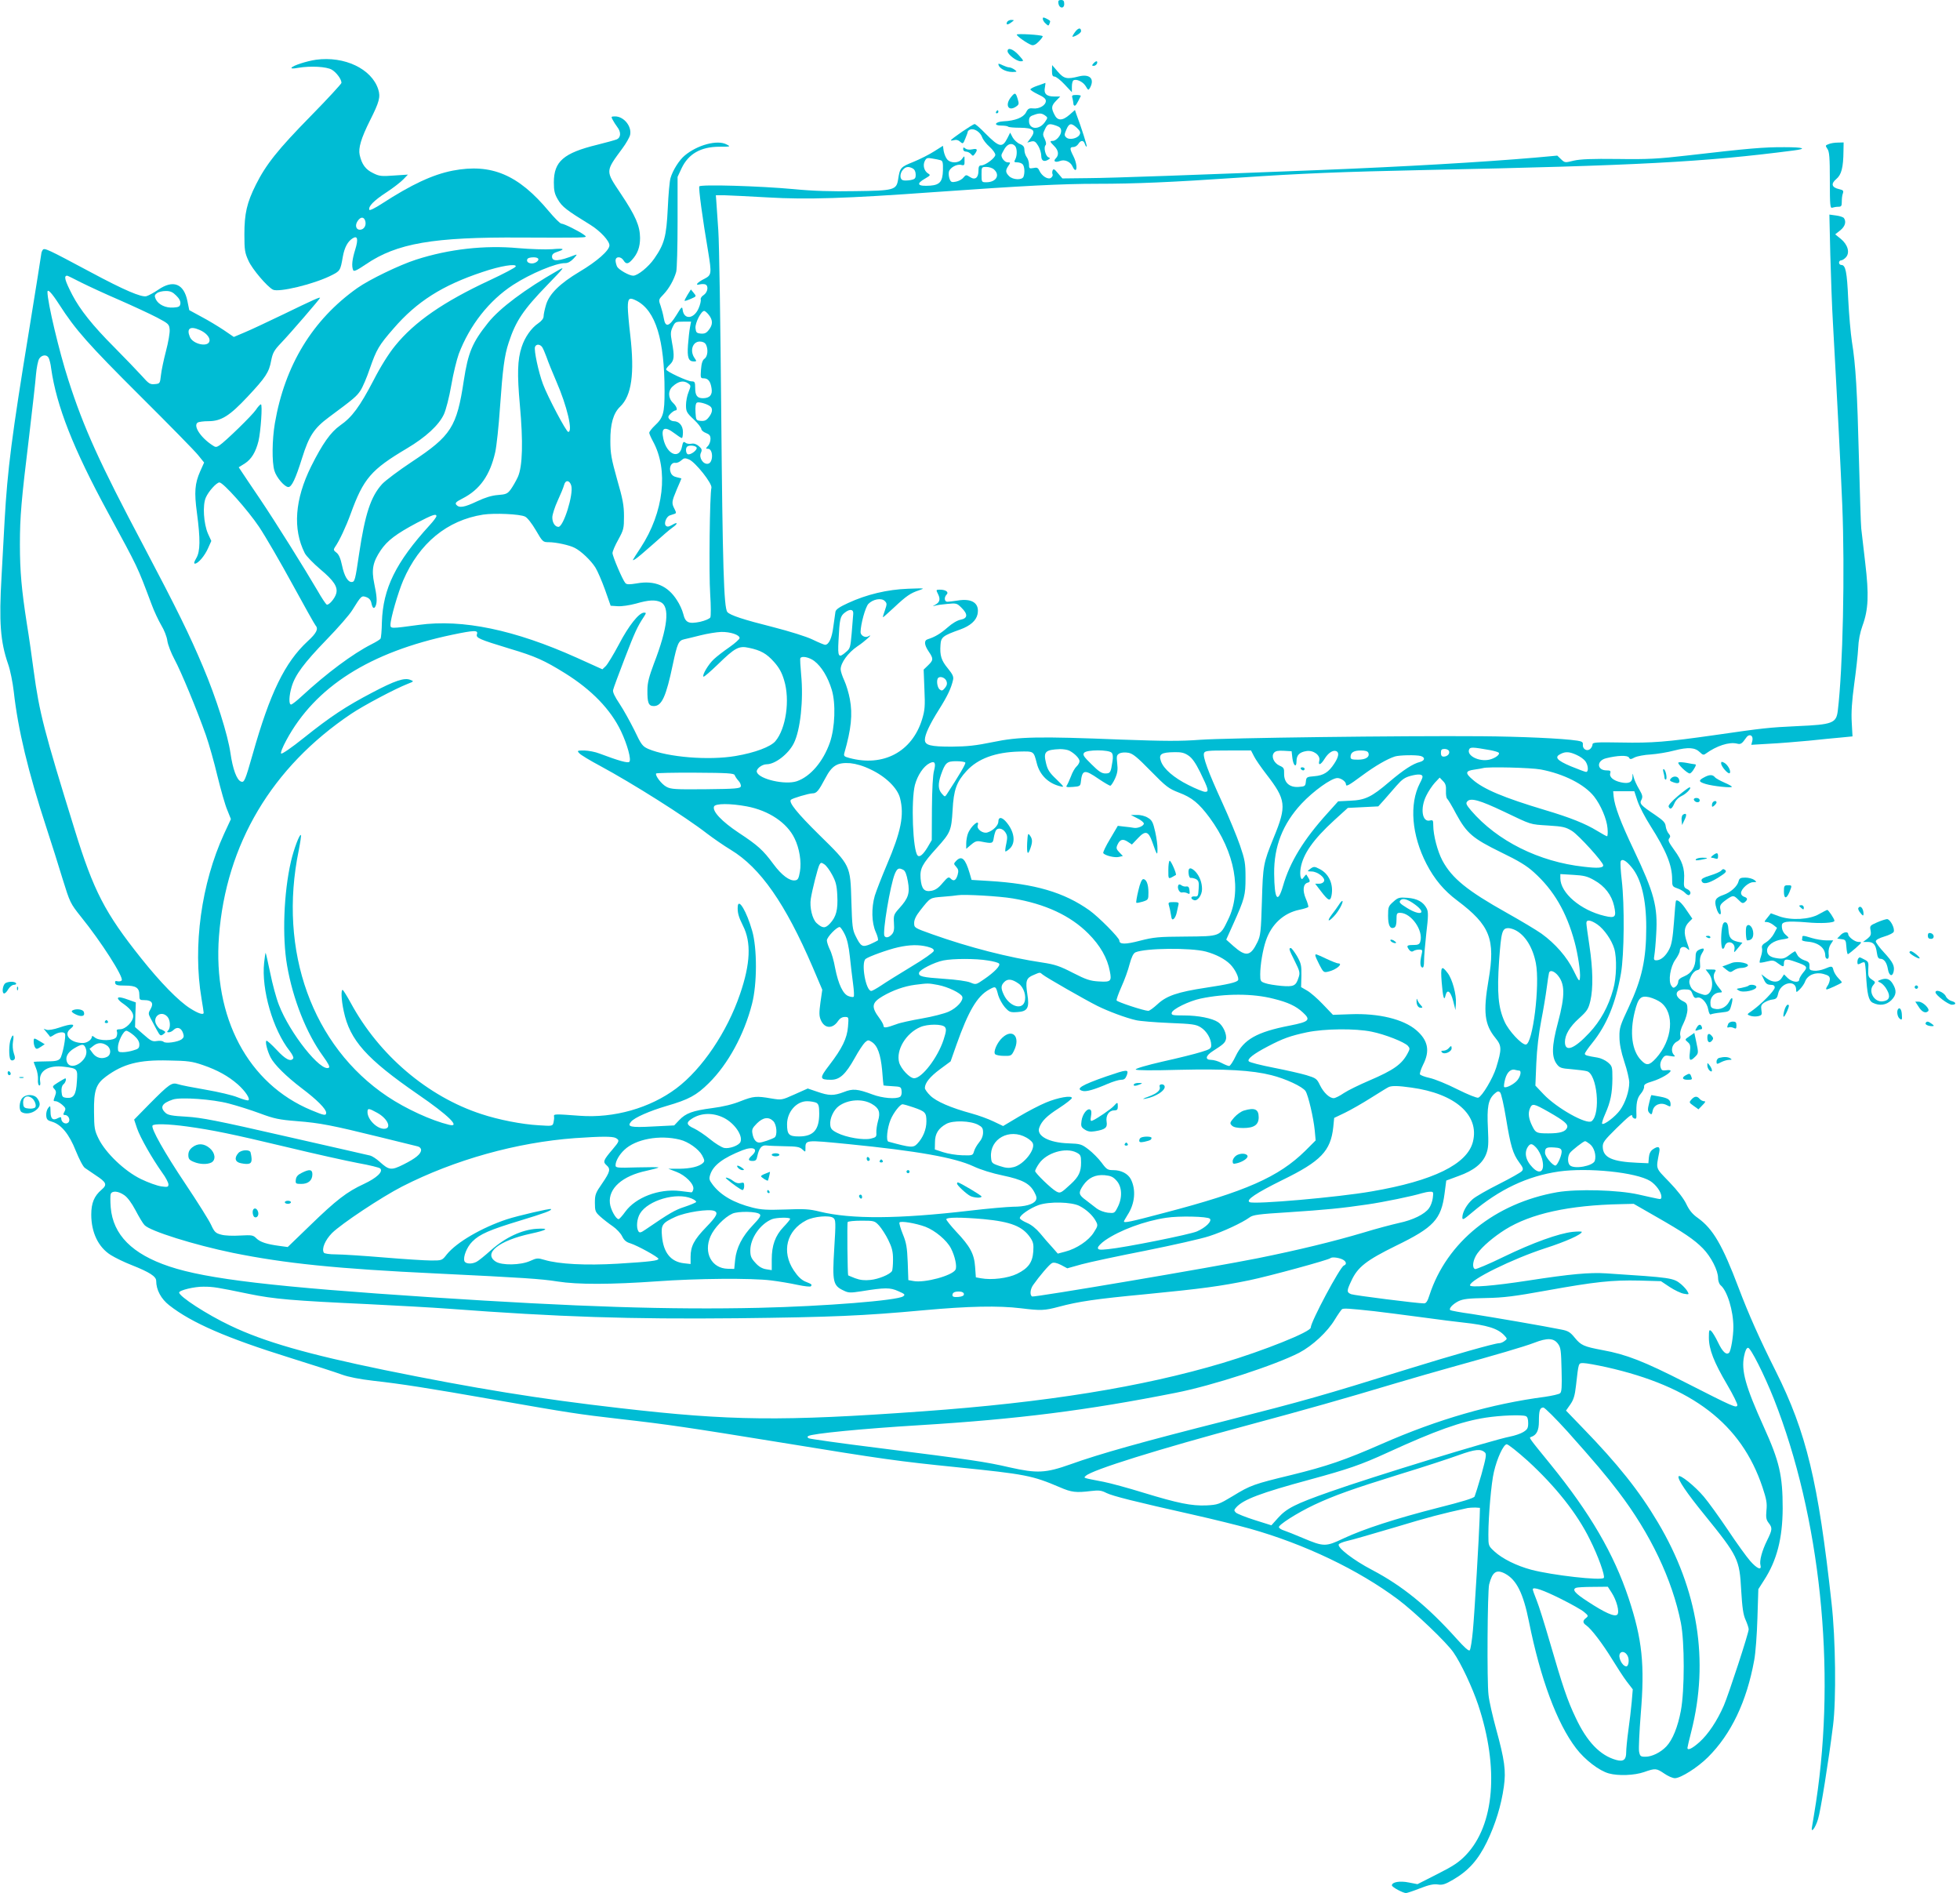 <?xml version="1.0" standalone="no"?>
<!DOCTYPE svg PUBLIC "-//W3C//DTD SVG 20010904//EN"
 "http://www.w3.org/TR/2001/REC-SVG-20010904/DTD/svg10.dtd">
<svg version="1.0" xmlns="http://www.w3.org/2000/svg"
 width="1280pt" height="1236pt" viewBox="0 0 1280 1236"
 preserveAspectRatio="xMidYMid meet">
<g transform="translate(0,1236) scale(0.1,-0.1)"
fill="#00bcd4" stroke="none">
<path d="M6912 12338 c5 -34 38 -37 38 -4 0 20 -5 26 -21 26 -15 0 -20 -5 -17
-22z"/>
<path d="M6810 12237 c0 -8 8 -22 19 -31 17 -16 19 -16 25 0 7 19 8 17 -21 33
-19 9 -23 9 -23 -2z"/>
<path d="M6576 12215 c-7 -19 5 -19 30 0 19 14 19 14 -2 15 -12 0 -24 -7 -28
-15z"/>
<path d="M7020 12150 c-12 -16 -19 -30 -16 -30 17 0 56 25 56 36 0 26 -19 23
-40 -6z"/>
<path d="M6640 12134 c1 -11 70 -59 97 -68 13 -4 28 3 48 24 16 16 27 32 24
34 -9 9 -169 18 -169 10z"/>
<path d="M6580 12026 c0 -21 58 -66 85 -66 23 0 22 2 -12 40 -36 40 -73 53
-73 26z"/>
<path d="M2064 11970 c-62 -9 -151 -38 -160 -52 -4 -6 11 -7 42 -1 83 14 187
8 221 -12 30 -18 63 -62 63 -86 0 -6 -91 -105 -202 -218 -213 -217 -291 -315
-357 -447 -59 -118 -75 -189 -75 -324 0 -103 3 -121 27 -173 24 -54 121 -168
159 -188 37 -20 266 35 380 92 60 30 61 32 77 124 11 60 32 99 64 119 32 20
38 -5 17 -73 -20 -64 -25 -107 -14 -134 4 -12 22 -4 83 37 202 138 441 179
1016 175 165 -1 329 -1 365 0 61 2 64 3 45 17 -30 23 -132 74 -149 74 -8 0
-44 36 -81 80 -200 240 -376 314 -628 266 -132 -26 -269 -90 -465 -217 -43
-28 -78 -45 -80 -39 -8 22 29 60 110 113 46 30 96 69 112 86 l30 31 -91 -6
c-81 -6 -96 -5 -137 16 -48 23 -73 56 -87 118 -10 45 9 109 68 227 60 119 69
152 53 202 -43 134 -221 218 -406 193z m322 -1055 c7 -29 -10 -55 -36 -55 -25
0 -33 29 -15 56 20 31 43 30 51 -1z"/>
<path d="M7140 11945 c-10 -12 -10 -15 3 -15 8 0 17 7 21 15 3 8 2 15 -3 15
-5 0 -14 -7 -21 -15z"/>
<path d="M6520 11942 c1 -26 46 -52 92 -52 31 1 32 1 14 15 -11 8 -27 15 -35
15 -9 0 -28 7 -43 14 -16 8 -28 12 -28 8z"/>
<path d="M6870 11898 c0 -29 4 -38 17 -38 9 0 39 -23 65 -51 l48 -51 0 35 c0
20 4 38 10 42 19 12 62 -8 80 -37 17 -29 18 -29 29 -10 31 58 -3 91 -74 73
-78 -20 -97 -15 -137 31 l-37 43 -1 -37z"/>
<path d="M6777 11801 c-27 -9 -48 -20 -48 -25 0 -4 23 -19 50 -32 37 -17 51
-29 51 -43 0 -28 -42 -53 -82 -49 -28 3 -35 -1 -48 -27 -17 -32 -71 -54 -147
-57 -55 -3 -68 -28 -14 -28 21 0 41 -3 45 -7 3 -4 39 -7 78 -7 88 -1 105 -18
70 -66 l-23 -31 25 7 c21 5 29 0 46 -28 11 -18 20 -48 20 -65 0 -34 19 -43 48
-24 11 7 11 9 -1 14 -19 7 -33 65 -19 79 6 6 4 20 -5 40 -14 27 -14 34 1 64
17 37 27 40 75 23 23 -8 31 -17 31 -35 0 -27 -32 -64 -55 -64 -21 0 -19 -5 10
-34 28 -28 32 -58 10 -80 -19 -19 -4 -29 28 -17 30 12 68 -5 82 -37 5 -12 13
-22 17 -22 15 0 8 51 -12 90 -25 49 -25 60 0 60 11 0 25 9 32 20 16 26 35 26
43 -1 4 -11 9 -18 12 -16 3 4 -32 117 -69 215 l-8 24 -35 -31 c-47 -41 -79
-41 -99 1 -22 43 -20 58 11 90 l27 28 -41 0 c-49 0 -68 19 -59 60 3 17 4 29 3
29 -1 -1 -24 -9 -50 -18z m48 -195 c18 -13 18 -15 1 -40 -36 -56 -106 -54
-106 4 0 22 6 31 28 38 38 15 55 14 77 -2z m208 -81 c22 -21 25 -30 17 -45
-14 -25 -68 -36 -87 -17 -13 12 -13 19 1 51 18 43 32 45 69 11z"/>
<path d="M6601 11724 c-39 -50 -16 -93 33 -61 21 14 22 19 12 51 -13 43 -18
44 -45 10z"/>
<path d="M7004 11718 c3 -13 6 -29 6 -35 0 -7 4 -13 8 -13 8 0 16 14 40 63 2
4 -11 7 -28 7 -29 0 -32 -3 -26 -22z"/>
<path d="M6505 11630 c-3 -5 -1 -10 4 -10 6 0 11 5 11 10 0 6 -2 10 -4 10 -3
0 -8 -4 -11 -10z"/>
<path d="M4001 11578 c7 -13 20 -34 30 -47 26 -33 24 -69 -3 -81 -13 -5 -70
-21 -127 -35 -221 -54 -284 -109 -284 -246 0 -55 5 -76 27 -113 27 -46 55 -68
213 -165 64 -40 123 -104 123 -133 0 -33 -82 -105 -195 -172 -129 -77 -198
-145 -219 -216 -9 -30 -16 -63 -16 -76 0 -13 -13 -30 -35 -45 -46 -31 -88 -92
-108 -154 -28 -84 -30 -178 -12 -379 22 -241 18 -401 -13 -470 -13 -28 -34
-64 -47 -82 -21 -28 -31 -32 -83 -36 -40 -3 -83 -16 -136 -41 -84 -40 -117
-45 -136 -23 -9 12 -3 19 40 41 114 58 180 152 214 302 9 40 23 171 31 290 18
255 29 342 57 426 46 141 95 214 252 376 113 117 118 123 71 96 -216 -123
-382 -247 -458 -343 -103 -129 -130 -194 -158 -376 -46 -304 -82 -361 -339
-531 -86 -57 -174 -123 -195 -146 -74 -82 -111 -195 -150 -456 -25 -170 -28
-183 -49 -183 -25 0 -48 40 -62 107 -10 47 -21 73 -37 85 -19 14 -20 20 -10
35 29 41 72 133 103 218 84 231 133 288 367 427 123 73 209 152 242 223 13 28
35 112 48 189 13 77 36 169 49 205 71 187 198 349 355 451 114 74 282 144 340
142 18 0 36 10 55 30 23 25 25 29 9 23 -106 -42 -150 -45 -150 -10 0 14 10 23
32 30 58 19 48 25 -31 18 -44 -3 -141 0 -223 7 -217 20 -451 -6 -665 -75 -107
-34 -306 -130 -385 -186 -292 -207 -473 -504 -538 -883 -18 -106 -20 -253 -3
-309 13 -45 67 -107 91 -107 22 0 47 53 90 190 45 144 78 194 175 266 162 120
181 136 206 174 14 21 42 86 61 143 44 126 59 152 155 262 152 176 319 282
581 369 117 40 224 57 217 36 -2 -7 -78 -47 -170 -90 -303 -141 -492 -272
-618 -428 -41 -50 -95 -136 -140 -224 -91 -174 -141 -242 -219 -296 -62 -44
-115 -119 -189 -267 -107 -216 -121 -409 -42 -566 10 -20 57 -68 103 -107 87
-73 114 -114 103 -156 -8 -33 -50 -81 -63 -73 -6 4 -33 44 -59 90 -85 145
-274 448 -378 602 -56 82 -109 162 -119 177 l-18 27 40 25 c43 28 71 74 89
146 15 63 27 240 16 240 -5 0 -20 -16 -33 -36 -25 -37 -199 -206 -238 -232
-20 -13 -26 -13 -46 1 -78 51 -127 128 -96 148 8 5 39 9 70 9 84 0 139 35 256
160 118 126 140 159 154 236 10 50 19 67 64 114 64 67 255 289 255 295 0 7
-39 -10 -243 -109 -98 -47 -210 -100 -249 -116 l-71 -30 -66 45 c-36 24 -102
64 -146 87 l-79 43 -12 59 c-23 114 -93 142 -191 74 -28 -19 -63 -38 -77 -42
-33 -8 -144 39 -364 157 -281 150 -303 161 -313 145 -5 -7 -9 -18 -9 -23 0 -6
-36 -228 -79 -495 -114 -695 -142 -914 -161 -1250 -6 -107 -15 -271 -20 -365
-17 -296 -8 -424 43 -571 14 -39 30 -120 37 -180 27 -244 93 -522 215 -894 30
-91 76 -237 103 -326 49 -158 51 -162 121 -250 132 -163 279 -393 266 -415 -4
-6 -16 -8 -27 -6 -14 4 -18 1 -16 -11 3 -14 15 -17 64 -17 72 0 94 -14 94 -61
0 -32 2 -34 34 -34 47 0 61 -20 40 -57 -16 -27 -16 -32 -2 -59 9 -16 27 -50
40 -75 23 -42 26 -45 44 -32 16 12 17 15 4 23 -8 5 -18 10 -22 10 -4 0 -15 11
-24 25 -35 53 27 103 69 57 20 -22 22 -73 5 -90 -9 -9 -8 -12 4 -12 9 0 24 7
32 16 23 22 49 14 61 -20 8 -23 6 -30 -9 -42 -25 -18 -105 -29 -118 -16 -6 6
-25 8 -44 5 -28 -5 -40 1 -87 43 l-55 48 2 80 3 81 -36 13 c-56 21 -81 25 -81
14 0 -6 12 -19 26 -29 51 -35 74 -62 74 -88 0 -35 -50 -85 -85 -85 -21 0 -26
-4 -21 -16 3 -8 1 -24 -4 -35 -14 -26 -114 -27 -142 -2 -10 9 -18 11 -18 5 0
-20 -31 -42 -59 -42 -80 0 -129 53 -83 91 44 35 14 39 -73 9 -32 -11 -68 -17
-79 -14 l-21 7 20 -24 c11 -13 21 -26 22 -28 1 -2 14 4 27 13 27 17 62 21 70
8 9 -16 -16 -147 -32 -164 -12 -14 -31 -18 -94 -18 -43 0 -78 -2 -78 -4 0 -2
7 -20 15 -40 9 -21 14 -53 13 -73 -2 -20 2 -38 8 -40 7 -2 9 8 6 27 -10 68 56
108 156 95 89 -11 90 -13 84 -97 -5 -86 -21 -110 -66 -106 -28 3 -31 7 -34 39
-2 23 2 40 12 49 16 12 23 45 9 38 -5 -2 -25 -14 -46 -27 -35 -22 -37 -25 -22
-41 12 -13 13 -23 5 -44 -13 -35 -13 -36 4 -36 8 0 27 -10 42 -23 23 -20 25
-26 15 -45 -10 -18 -9 -22 3 -22 24 0 39 -35 21 -50 -17 -14 -45 2 -45 27 0
11 -4 11 -21 3 -34 -19 -49 -5 -49 42 -1 41 -1 42 -16 23 -8 -11 -14 -33 -12
-50 2 -24 9 -31 38 -39 60 -18 112 -81 155 -190 22 -54 48 -105 60 -112 11 -8
42 -29 69 -47 72 -47 78 -62 39 -95 -48 -41 -67 -87 -67 -162 0 -117 46 -213
127 -264 29 -18 90 -48 137 -66 116 -46 160 -74 160 -103 0 -59 32 -118 86
-160 146 -114 373 -213 787 -342 150 -47 303 -96 340 -110 44 -16 117 -30 203
-40 187 -21 348 -46 799 -125 486 -85 537 -93 815 -125 317 -36 444 -55 1060
-155 650 -106 755 -121 1142 -160 444 -45 490 -54 668 -130 78 -34 107 -37
206 -25 50 6 67 4 100 -13 41 -20 179 -55 567 -142 125 -28 291 -69 370 -91
358 -101 707 -268 967 -462 108 -81 317 -280 362 -346 49 -70 123 -228 161
-341 138 -413 107 -785 -79 -981 -46 -48 -82 -72 -187 -125 l-130 -66 -57 11
c-58 12 -110 3 -110 -19 0 -11 72 -50 92 -50 7 0 49 14 92 31 59 23 89 29 116
25 30 -5 48 1 101 32 99 58 161 127 219 245 56 116 94 239 111 361 15 104 5
175 -51 379 -22 81 -45 180 -49 220 -11 84 -7 678 4 722 21 82 47 100 103 71
76 -40 120 -129 157 -314 75 -373 183 -664 308 -827 57 -75 151 -147 214 -164
62 -17 167 -13 230 9 74 26 80 25 132 -10 24 -17 55 -30 69 -30 38 0 149 70
216 137 151 150 253 363 302 633 9 47 18 170 21 274 l6 190 37 58 c84 129 121
274 122 469 0 216 -21 307 -124 534 -118 261 -148 366 -128 461 7 35 16 54 26
54 17 0 105 -174 169 -335 302 -766 407 -1761 275 -2630 -11 -71 -23 -143 -26
-160 -11 -51 21 -13 39 48 16 49 70 386 98 612 21 165 17 565 -10 800 -87 792
-164 1112 -364 1512 -104 207 -178 373 -243 545 -106 280 -167 384 -265 455
-36 25 -57 51 -76 91 -17 36 -58 89 -111 144 -93 97 -88 80 -66 196 7 36 -7
42 -43 17 -14 -10 -23 -28 -25 -53 l-3 -37 -70 3 c-167 7 -226 34 -228 103 -1
30 10 44 89 122 85 83 104 98 104 78 0 -5 6 -11 14 -14 10 -4 14 2 13 21 -3
77 4 112 27 139 14 16 24 37 23 48 -2 14 11 22 55 35 55 17 118 54 118 69 0 4
-13 6 -30 3 -25 -3 -30 0 -36 22 -4 17 0 35 11 52 15 23 21 25 53 19 30 -5 35
-4 25 6 -24 24 -16 68 16 87 24 13 29 22 24 43 -3 17 4 44 21 77 15 30 26 68
26 91 0 33 -4 42 -27 53 -61 30 -57 78 8 78 36 0 42 -3 52 -30 9 -23 16 -29
30 -24 27 9 66 -33 73 -78 4 -22 11 -35 17 -31 5 3 35 9 66 12 55 6 56 7 67
46 15 52 7 65 -14 24 -19 -36 -59 -55 -97 -45 -21 5 -25 13 -25 41 0 36 28 65
63 65 17 0 16 3 -7 31 -32 38 -43 76 -27 101 10 16 8 18 -25 18 l-35 0 20 -26
c43 -54 19 -153 -33 -139 -55 16 -75 29 -87 57 -10 24 -9 35 4 63 9 20 26 37
39 40 20 5 23 11 20 46 -3 25 2 48 13 65 20 31 15 38 -17 24 -20 -10 -25 -19
-25 -53 0 -60 -25 -101 -73 -121 -27 -11 -40 -22 -40 -35 0 -10 -7 -25 -16
-32 -14 -11 -18 -11 -29 5 -22 30 -7 124 26 170 16 22 29 48 29 58 0 26 27 34
49 14 17 -16 17 -13 -2 41 -23 65 -19 101 14 134 l21 21 -37 54 c-32 49 -59
73 -70 63 -2 -2 -8 -65 -13 -140 -8 -104 -15 -146 -31 -177 -23 -45 -55 -72
-84 -72 -16 0 -18 5 -13 33 3 17 9 80 12 138 11 180 -13 269 -146 549 -87 183
-125 284 -132 350 l-3 34 69 0 69 0 21 -64 c12 -36 50 -108 83 -160 105 -165
143 -259 143 -351 0 -45 2 -48 34 -59 18 -6 41 -19 51 -30 10 -11 22 -17 26
-14 16 10 9 29 -13 39 -20 9 -23 16 -20 61 5 73 -12 123 -64 194 -36 50 -43
64 -33 76 9 11 8 18 -4 32 -8 9 -17 31 -19 47 -2 24 -16 38 -70 75 -94 63
-103 73 -88 99 9 19 7 30 -16 69 -15 25 -31 60 -35 77 -7 30 -7 30 -8 3 -1
-36 -24 -47 -75 -36 -50 11 -78 35 -70 60 4 15 0 18 -24 18 -64 0 -67 63 -4
79 75 19 141 21 150 5 7 -13 12 -13 38 1 17 8 64 17 105 19 41 3 110 14 154
26 90 23 135 20 167 -12 17 -17 24 -19 37 -9 72 52 153 78 204 66 25 -7 33 -1
61 39 20 29 48 14 40 -20 l-7 -27 118 7 c65 3 182 13 259 20 78 8 173 18 213
21 l71 7 -5 91 c-4 64 1 140 16 250 12 87 24 193 26 235 2 50 12 102 28 146
39 106 43 202 18 412 -11 98 -23 199 -26 224 -3 25 -9 230 -15 455 -11 438
-21 613 -46 765 -8 52 -19 177 -24 276 -8 180 -17 224 -45 224 -8 0 -15 7 -15
15 0 8 6 15 13 15 8 0 22 9 32 20 27 30 13 82 -33 120 l-37 30 33 26 c31 25
41 56 24 80 -4 6 -27 14 -51 17 l-44 6 6 -262 c4 -144 11 -343 17 -442 32
-577 50 -933 61 -1189 18 -436 4 -1073 -29 -1346 -10 -82 -34 -91 -265 -101
-188 -9 -216 -12 -542 -59 -310 -44 -405 -52 -608 -48 -167 3 -187 1 -187 -13
0 -9 -7 -22 -16 -30 -21 -17 -50 1 -47 29 2 16 -5 21 -35 26 -97 15 -373 27
-627 29 -526 4 -1670 -11 -1835 -23 -133 -10 -234 -9 -515 1 -546 22 -672 19
-840 -16 -112 -23 -166 -29 -270 -30 -138 0 -175 9 -175 45 0 34 32 102 92
197 56 89 80 140 92 194 5 21 -3 37 -34 75 -43 52 -53 84 -48 154 3 50 16 60
129 100 66 24 104 58 113 100 14 71 -35 105 -130 89 -27 -4 -57 -8 -66 -8 -21
-1 -24 29 -6 47 16 16 -5 32 -44 32 -26 0 -26 -1 -12 -29 17 -34 11 -54 -19
-70 -18 -10 -18 -11 -2 -6 11 4 48 9 82 12 59 6 63 4 92 -25 43 -42 41 -69 -5
-78 -22 -4 -56 -24 -86 -51 -46 -40 -82 -62 -130 -77 -25 -8 -22 -37 7 -80 32
-47 31 -56 -4 -90 l-29 -28 5 -128 c5 -111 3 -136 -15 -196 -65 -212 -253
-313 -475 -253 -34 9 -38 13 -33 32 45 157 55 252 36 353 -7 38 -23 92 -36
120 -13 28 -24 61 -24 74 0 42 48 108 108 149 50 33 111 89 74 67 -21 -13 -52
4 -52 27 1 53 31 162 51 184 30 31 85 41 107 19 15 -15 15 -20 1 -61 -9 -25
-15 -45 -12 -45 2 0 34 29 71 63 81 76 107 94 164 113 41 14 38 14 -72 10
-135 -5 -270 -37 -391 -93 -57 -26 -80 -42 -83 -57 -2 -12 -8 -56 -14 -99 -9
-73 -29 -117 -54 -117 -5 0 -42 15 -81 34 -41 20 -151 54 -256 81 -199 50
-283 78 -301 99 -23 28 -31 308 -40 1311 -5 567 -13 1098 -19 1180 -6 83 -12
168 -13 190 l-3 40 60 0 c33 -1 159 -7 280 -14 253 -15 509 -7 1090 35 578 41
829 54 1061 54 245 0 482 10 924 40 413 28 663 38 1220 50 1392 29 1820 52
2400 127 96 12 71 22 -55 22 -133 1 -237 -8 -634 -54 -191 -22 -259 -26 -455
-23 -173 2 -245 -1 -289 -11 -56 -14 -58 -14 -82 9 l-25 24 -143 -13 c-349
-30 -853 -59 -1402 -81 -814 -32 -1360 -52 -1514 -53 l-173 -2 -29 34 c-23 28
-29 31 -35 18 -3 -9 -3 -20 0 -25 3 -6 -1 -15 -9 -22 -19 -16 -60 9 -77 45 -9
20 -16 23 -39 18 -27 -5 -29 -3 -29 23 0 16 -7 38 -15 48 -8 11 -15 32 -15 47
0 20 -7 30 -30 39 -17 7 -38 27 -47 43 l-16 31 -18 -36 c-33 -65 -53 -61 -144
31 -33 34 -64 61 -70 61 -12 0 -155 -98 -155 -106 0 -3 9 -2 21 1 13 4 27 1
39 -10 18 -16 20 -15 34 20 9 21 16 41 16 45 0 4 7 11 16 14 26 10 66 -16 78
-50 6 -17 28 -45 49 -63 20 -18 37 -41 37 -52 0 -20 -65 -69 -92 -69 -14 0
-18 -8 -18 -34 0 -47 -22 -64 -55 -42 -25 16 -27 16 -43 -3 -9 -12 -32 -24
-49 -27 -28 -6 -34 -3 -42 19 -5 14 -7 35 -4 46 7 27 53 52 81 44 19 -5 22 -1
21 28 0 34 0 34 -16 12 -20 -29 -73 -31 -97 -4 -9 10 -19 34 -23 54 l-5 35
-57 -36 c-31 -20 -92 -51 -136 -69 -85 -34 -88 -38 -100 -116 -11 -67 -27 -72
-280 -75 -150 -3 -277 1 -400 13 -227 21 -610 32 -618 18 -6 -10 21 -212 58
-428 23 -141 22 -151 -24 -175 -47 -23 -66 -46 -32 -37 13 3 29 3 37 0 23 -9
16 -51 -10 -69 -14 -8 -22 -22 -20 -29 3 -7 -3 -34 -14 -59 -31 -70 -96 -75
-104 -8 -3 23 -7 20 -41 -36 -47 -76 -72 -82 -82 -20 -4 24 -14 61 -21 82 -14
39 -14 40 20 75 35 37 67 93 82 146 5 17 9 163 9 325 l0 295 26 56 c45 95 126
141 248 141 73 0 74 1 46 15 -60 32 -191 -3 -274 -73 -35 -29 -77 -95 -92
-146 -6 -18 -14 -107 -18 -198 -9 -184 -22 -233 -88 -328 -37 -54 -108 -112
-138 -112 -26 0 -93 38 -105 59 -5 11 -10 29 -10 40 0 28 35 28 52 1 16 -26
30 -25 55 3 37 40 53 84 53 144 -1 78 -28 142 -127 290 -100 150 -101 141 13
296 23 31 45 70 49 86 12 56 -41 121 -98 121 -26 0 -27 -2 -16 -22z m2627
-170 c15 -15 16 -63 2 -89 -9 -16 -7 -19 13 -19 12 0 28 -5 35 -12 13 -13 16
-56 6 -82 -9 -23 -69 -21 -94 4 -24 24 -25 38 -4 68 14 21 14 22 -5 22 -18 0
-41 26 -41 47 0 4 9 23 20 41 20 33 47 41 68 20z m-486 -94 c15 -4 17 -16 16
-66 -2 -73 -20 -95 -82 -100 -85 -6 -97 11 -33 47 34 20 35 22 17 33 -25 16
-35 54 -20 82 10 19 17 21 48 15 21 -3 45 -8 54 -11z m-181 -54 c12 -7 19 -21
19 -40 0 -25 -4 -30 -35 -36 -19 -3 -42 -4 -50 0 -20 7 -19 45 2 68 18 20 36
23 64 8z m531 -7 c41 -37 13 -83 -51 -83 -30 0 -31 1 -31 50 0 49 0 50 32 50
17 0 40 -7 50 -17z m-2979 -580 c12 -11 -14 -33 -39 -33 -25 0 -39 14 -29 30
7 11 58 14 68 3z m-2984 -157 c48 -24 160 -76 251 -115 91 -40 201 -91 245
-114 76 -40 80 -44 83 -79 2 -20 -9 -83 -24 -140 -15 -57 -30 -128 -33 -158
-6 -54 -7 -55 -40 -58 -31 -3 -39 2 -85 54 -28 31 -110 116 -181 188 -140 140
-223 245 -273 341 -49 95 -57 125 -33 125 3 0 43 -20 90 -44z m-143 -143 c108
-168 190 -260 529 -598 188 -187 359 -361 380 -388 l38 -47 -26 -58 c-35 -80
-39 -135 -21 -270 23 -173 22 -252 -4 -296 -15 -25 -17 -36 -9 -36 21 0 64 51
86 101 l21 47 -22 48 c-28 65 -36 185 -14 235 17 40 70 99 89 99 25 0 185
-180 259 -290 42 -63 140 -232 218 -375 78 -143 146 -264 151 -269 20 -22 6
-50 -52 -103 -149 -138 -246 -338 -359 -738 -49 -172 -55 -186 -76 -178 -28
10 -54 82 -69 186 -17 119 -93 360 -179 563 -88 209 -169 374 -389 791 -287
541 -391 771 -491 1083 -59 182 -136 506 -136 573 0 24 27 -4 76 -80z m765 57
c20 -19 29 -38 27 -52 -2 -19 -10 -24 -45 -26 -51 -4 -99 19 -116 55 -9 21 -8
27 8 39 10 8 36 14 58 14 30 0 45 -7 68 -30z m3007 -34 c124 -65 182 -254 182
-591 0 -142 -8 -172 -64 -224 -20 -19 -36 -40 -36 -47 0 -6 11 -31 24 -55 103
-187 71 -464 -80 -695 -61 -93 -58 -87 -36 -75 10 5 63 50 117 98 53 48 110
97 126 108 38 26 37 41 -1 18 -23 -13 -33 -14 -42 -5 -14 14 4 60 27 67 8 3
22 7 30 10 12 4 12 8 0 32 -20 38 -19 47 15 128 17 38 30 70 30 71 0 1 -14 4
-30 8 -20 4 -34 14 -40 31 -13 33 4 67 30 63 10 -2 27 5 39 16 18 16 24 17 51
6 42 -18 153 -158 146 -185 -11 -40 -17 -563 -8 -695 5 -74 5 -142 1 -151 -5
-9 -33 -21 -67 -29 -75 -15 -96 -6 -110 52 -6 24 -24 64 -41 89 -60 95 -146
131 -262 110 -49 -8 -66 -8 -75 2 -18 20 -84 175 -84 196 0 11 17 51 38 88 35
64 37 73 37 153 0 70 -8 113 -45 240 -37 133 -44 169 -44 250 -1 111 19 182
64 225 75 72 95 215 66 467 -9 75 -16 157 -16 181 0 61 10 68 58 43z m471 -92
c27 -34 27 -64 0 -98 -16 -21 -28 -26 -53 -24 -27 3 -31 7 -34 36 -3 34 37
112 57 112 5 0 19 -12 30 -26z m-123 -81 c-4 -21 -10 -73 -13 -115 -6 -83 3
-108 39 -108 18 0 18 2 4 22 -33 47 -13 108 34 108 19 0 33 -7 40 -19 16 -31
12 -78 -9 -93 -13 -9 -20 -30 -23 -70 -4 -55 -3 -58 17 -58 29 0 45 -19 52
-66 7 -42 -12 -64 -57 -64 -37 0 -50 18 -50 67 0 38 -3 43 -23 43 -27 0 -167
65 -167 78 0 5 11 19 25 32 28 27 31 52 13 147 -10 55 -9 68 5 98 16 33 19 35
68 35 l52 0 -7 -37z m-3203 -17 c41 -17 70 -49 65 -73 -8 -42 -108 -21 -128
27 -23 55 1 73 63 46z m2236 -110 c6 -7 19 -37 30 -67 10 -30 39 -101 64 -159
70 -160 110 -330 78 -330 -13 0 -134 229 -165 312 -29 77 -60 222 -52 243 7
19 30 19 45 1z m-3221 -73 c5 -10 13 -40 16 -68 35 -246 144 -524 373 -945
199 -367 187 -341 283 -596 16 -44 45 -105 63 -136 19 -31 37 -76 40 -103 4
-26 25 -80 46 -119 43 -79 149 -335 206 -497 20 -57 54 -177 75 -266 22 -89
50 -189 64 -221 l24 -60 -45 -97 c-148 -323 -205 -733 -147 -1075 8 -47 14
-88 14 -92 0 -17 -34 -6 -88 28 -76 48 -195 170 -320 327 -237 297 -311 440
-435 842 -199 642 -230 761 -267 1035 -11 85 -31 225 -45 310 -34 219 -45 340
-45 514 0 184 9 287 60 706 21 179 42 361 45 405 4 44 13 90 21 103 17 26 50
29 62 5z m4177 -167 c17 -13 18 -15 2 -55 -10 -23 -17 -62 -17 -86 0 -41 4
-50 50 -93 28 -26 50 -55 50 -63 0 -8 14 -20 30 -26 23 -9 30 -17 30 -39 0
-15 -7 -36 -17 -46 -15 -17 -15 -18 0 -18 36 0 36 -93 0 -98 -31 -5 -60 40
-46 71 9 19 7 27 -13 44 -15 13 -31 19 -48 16 -15 -3 -33 0 -40 7 -12 9 -16 5
-22 -25 -16 -87 -99 -54 -122 50 -16 73 8 85 74 35 21 -16 42 -30 47 -30 4 0
7 18 7 39 0 42 -25 71 -61 71 -9 0 -22 6 -28 14 -10 12 -8 19 8 35 12 12 26
21 31 21 18 0 10 26 -15 50 -32 30 -34 79 -2 107 38 35 72 41 102 19z m143
-149 c18 -14 15 -41 -9 -71 -16 -21 -28 -26 -53 -24 -30 3 -31 5 -34 57 -2 34
1 57 9 62 12 7 65 -7 87 -24z m-88 -272 c0 -18 -45 -49 -60 -40 -11 7 -14 38
-3 48 13 14 63 7 63 -8z m-819 -247 c15 -57 -51 -268 -84 -268 -23 0 -41 29
-40 64 1 18 16 66 35 107 19 41 38 87 42 103 9 35 37 31 47 -6z m-302 -201
c15 -7 44 -44 71 -90 43 -74 46 -77 82 -77 49 0 136 -19 171 -37 42 -21 106
-82 135 -128 14 -22 42 -87 63 -145 l37 -105 46 -3 c25 -2 79 6 119 17 83 24
125 26 161 10 62 -29 48 -165 -44 -403 -31 -83 -42 -124 -42 -170 -1 -85 7
-106 42 -106 52 0 80 62 124 272 29 136 37 156 74 164 15 3 63 15 107 26 44
11 105 21 135 22 60 1 120 -19 120 -40 0 -7 -30 -34 -67 -60 -38 -26 -83 -61
-101 -78 -35 -32 -78 -104 -68 -114 4 -3 45 33 94 80 112 109 137 123 204 108
76 -16 114 -37 163 -92 33 -37 51 -69 66 -120 39 -128 12 -315 -57 -397 -31
-37 -135 -76 -260 -97 -176 -30 -442 -8 -570 46 -38 17 -46 27 -91 122 -28 56
-71 134 -97 173 -31 46 -46 77 -42 90 2 11 36 103 75 204 67 174 83 209 126
274 16 25 16 27 1 27 -33 0 -101 -86 -164 -207 -35 -66 -74 -130 -86 -142
l-22 -21 -166 75 c-407 183 -747 254 -1033 215 -184 -25 -185 -25 -185 1 0 40
49 209 83 289 105 244 287 393 522 430 74 11 240 4 274 -13z m-579 3 c0 -6
-19 -32 -43 -58 -222 -243 -306 -414 -313 -634 -1 -54 -5 -102 -9 -108 -4 -6
-30 -22 -58 -36 -124 -63 -292 -188 -458 -341 -31 -29 -62 -53 -68 -53 -16 0
-14 57 4 117 23 77 80 154 228 307 74 76 150 163 168 193 58 93 60 96 92 84
19 -7 29 -20 33 -41 7 -33 18 -39 28 -14 10 25 7 64 -10 144 -19 92 -9 141 43
218 43 63 100 106 235 178 104 54 128 62 128 44z m2722 -640 c-1 -14 -6 -69
-10 -124 -8 -91 -10 -101 -36 -122 -50 -44 -56 -35 -50 74 7 141 11 159 41
182 34 27 59 22 55 -10z m-2457 -130 c-8 -25 9 -33 216 -96 165 -49 224 -76
358 -159 175 -109 299 -237 367 -380 41 -87 68 -185 54 -199 -10 -10 -67 6
-195 54 -27 11 -72 19 -99 20 -47 0 -49 -1 -32 -19 9 -10 70 -47 134 -81 213
-115 556 -331 700 -443 41 -31 110 -79 155 -106 193 -117 356 -351 534 -765
l63 -148 -12 -83 c-9 -67 -9 -88 2 -114 24 -58 78 -61 114 -6 11 16 26 25 43
25 26 0 26 0 21 -63 -6 -77 -39 -143 -121 -250 -67 -87 -66 -97 10 -97 57 0
95 35 155 142 25 46 56 92 67 102 19 17 22 17 44 3 38 -24 58 -81 68 -186 4
-53 8 -97 9 -98 0 -1 26 -3 58 -5 55 -3 57 -4 60 -32 2 -16 -2 -32 -10 -37
-26 -17 -117 -9 -180 15 -99 37 -129 39 -187 16 -66 -25 -97 -25 -174 2 l-62
21 -85 -38 c-85 -38 -85 -38 -153 -27 -97 17 -117 15 -201 -18 -49 -20 -114
-36 -185 -45 -129 -17 -172 -33 -216 -79 l-32 -34 -140 -7 c-146 -8 -170 -2
-142 31 22 27 120 70 232 103 145 42 195 69 276 149 125 123 231 317 282 517
34 130 34 365 1 478 -36 126 -89 215 -94 160 -3 -40 5 -69 34 -127 55 -108 49
-248 -19 -446 -84 -247 -247 -489 -416 -616 -172 -129 -408 -196 -632 -179
-160 12 -170 12 -167 -4 2 -8 0 -26 -3 -39 -6 -25 -7 -25 -98 -19 -108 6 -262
36 -373 73 -351 114 -670 386 -854 727 -23 42 -46 79 -51 83 -13 8 -11 -62 6
-139 40 -189 148 -310 484 -542 200 -137 282 -218 204 -199 -116 28 -282 104
-403 185 -490 328 -715 950 -579 1607 10 52 17 97 14 100 -8 9 -46 -91 -65
-173 -47 -204 -58 -492 -25 -680 38 -220 127 -443 234 -590 34 -47 47 -71 39
-76 -51 -32 -256 225 -327 411 -17 43 -42 136 -56 206 -15 71 -28 130 -30 132
-2 2 -6 -27 -10 -63 -19 -175 57 -438 167 -577 16 -21 27 -42 23 -48 -15 -25
-51 -7 -108 55 -33 35 -63 62 -67 60 -10 -6 6 -68 27 -109 25 -48 102 -124
203 -201 101 -76 160 -136 160 -160 0 -21 -12 -19 -96 16 -414 172 -644 605
-604 1136 46 601 345 1104 863 1452 80 54 286 163 367 195 44 17 44 18 20 27
-39 16 -101 -5 -249 -83 -172 -90 -272 -156 -446 -295 -81 -65 -144 -108 -149
-103 -5 5 9 41 34 87 188 349 545 576 1085 689 144 30 168 30 160 4z m2203
-176 c47 -36 89 -105 114 -188 27 -89 21 -247 -12 -343 -44 -126 -128 -224
-217 -254 -76 -25 -243 13 -260 59 -8 20 32 52 64 52 55 0 142 67 177 137 43
85 64 283 48 448 -5 55 -8 103 -5 108 9 16 58 6 91 -19z m863 -131 c6 -16 3
-29 -10 -45 -16 -19 -21 -20 -35 -9 -16 14 -22 62 -9 75 14 13 46 1 54 -21z
m3552 -451 c26 -5 50 -12 54 -16 12 -11 -22 -37 -61 -46 -67 -15 -148 26 -132
66 7 17 21 17 139 -4z m-2750 -3 c35 -18 67 -51 67 -69 0 -9 -9 -25 -20 -35
-10 -9 -27 -38 -36 -64 -10 -25 -22 -52 -27 -59 -8 -11 -1 -13 39 -10 44 3 49
6 52 28 9 86 23 89 116 25 37 -25 71 -45 77 -45 5 0 19 21 31 47 16 36 19 58
14 99 -5 47 -4 54 15 65 12 6 36 8 58 4 29 -5 58 -29 146 -119 101 -103 117
-115 184 -141 85 -32 130 -69 200 -163 167 -227 213 -481 121 -667 -53 -110
-49 -108 -278 -110 -177 -1 -207 -4 -297 -27 -95 -25 -135 -25 -135 1 0 18
-135 154 -195 197 -166 118 -357 174 -655 192 l-115 7 -13 45 c-28 94 -51 115
-86 81 -19 -20 -19 -21 -1 -41 14 -16 16 -26 9 -52 -11 -37 -26 -45 -46 -24
-13 13 -19 9 -52 -29 -26 -32 -47 -46 -72 -51 -48 -9 -66 11 -72 80 -5 66 10
94 106 200 89 99 95 112 103 246 7 134 26 185 91 256 74 81 189 123 344 127
97 2 94 4 115 -77 19 -76 76 -132 154 -150 27 -7 25 -4 -26 46 -46 43 -58 63
-68 106 -18 74 -5 87 92 91 21 0 48 -4 60 -10z m2480 -3 c7 -17 -11 -36 -35
-36 -13 0 -18 8 -18 25 0 20 5 25 24 25 13 0 26 -6 29 -14z m-2203 -11 c8 -9
10 -29 5 -57 -11 -73 -14 -78 -47 -78 -23 0 -43 13 -90 60 -51 50 -59 62 -48
75 17 21 162 21 180 0z m929 -22 c10 -21 47 -74 81 -118 129 -167 134 -205 48
-414 -68 -168 -70 -178 -77 -416 -6 -200 -9 -224 -29 -266 -45 -93 -75 -98
-156 -27 l-48 43 45 100 c76 169 81 189 81 305 0 94 -4 116 -36 210 -20 58
-72 184 -116 280 -93 203 -128 299 -119 323 6 15 25 17 156 17 l151 0 19 -37z
m251 -12 c6 -51 27 -67 27 -21 0 39 19 59 64 66 46 8 93 -27 85 -62 -9 -35 9
-29 34 11 24 39 54 59 76 51 21 -8 17 -37 -12 -81 -37 -57 -70 -78 -130 -83
-51 -4 -53 -6 -56 -36 -3 -29 -6 -31 -48 -34 -60 -4 -95 29 -94 87 1 34 -2 40
-30 52 -37 17 -56 60 -36 84 10 12 27 15 64 13 l51 -3 5 -44z m496 34 c11 -27
-16 -45 -67 -45 -41 0 -49 3 -49 18 0 29 21 42 67 42 30 0 45 -5 49 -15z
m-1175 -18 c24 -16 46 -47 76 -107 56 -115 60 -130 33 -130 -11 0 -61 20 -110
45 -94 47 -161 105 -178 154 -17 47 1 59 89 60 42 1 64 -4 90 -22z m2535 4
c23 -10 49 -29 58 -42 19 -27 21 -69 4 -69 -6 0 -51 17 -100 37 -92 39 -109
60 -65 81 32 16 57 14 103 -7z m-1018 -7 c31 -9 28 -30 -5 -39 -45 -11 -107
-51 -200 -130 -116 -99 -157 -119 -256 -123 l-78 -4 -71 -79 c-153 -169 -244
-316 -289 -473 -35 -120 -56 -90 -58 79 -2 178 56 326 179 458 78 83 195 167
234 167 24 0 56 -23 56 -41 0 -17 16 -9 105 57 88 65 165 109 215 125 31 9
137 11 168 3z m-3178 -95 c-8 -26 -13 -126 -14 -249 l-1 -205 -28 -48 c-28
-46 -51 -66 -64 -53 -32 31 -44 359 -18 461 17 63 56 122 96 142 34 17 42 2
29 -48z m204 52 c5 -7 -41 -84 -121 -207 -12 -18 -13 -18 -33 5 -24 28 -25 63
-5 122 28 80 39 89 100 89 29 0 56 -4 59 -9z m-618 -45 c98 -46 176 -122 192
-188 28 -110 7 -216 -87 -436 -33 -78 -68 -168 -78 -200 -23 -80 -21 -176 6
-237 12 -26 18 -51 14 -55 -5 -3 -27 -15 -50 -25 -51 -21 -61 -16 -95 53 -21
42 -23 65 -28 227 -7 237 -4 232 -211 435 -144 142 -200 212 -184 228 9 10
118 42 141 42 27 0 40 16 84 99 44 84 79 104 163 98 38 -4 84 -17 133 -41z
m4376 0 c152 -29 285 -97 348 -176 44 -56 83 -147 88 -207 3 -29 1 -53 -3 -53
-4 0 -33 16 -64 35 -77 47 -176 87 -341 136 -270 81 -402 136 -474 200 -49 42
-46 56 12 64 26 4 52 8 57 10 30 10 312 3 377 -9z m-5264 -37 c3 -8 13 -24 24
-36 11 -11 18 -28 16 -37 -3 -14 -31 -17 -228 -19 -201 -2 -229 0 -258 16 -32
17 -75 74 -67 87 2 3 117 6 256 5 209 -1 254 -4 257 -16z m4492 -11 c0 -5 -7
-23 -17 -41 -71 -137 -54 -340 43 -528 52 -100 114 -174 201 -239 214 -161
250 -251 204 -519 -36 -210 -26 -291 45 -378 42 -51 42 -73 5 -194 -22 -70
-91 -186 -117 -196 -9 -3 -67 20 -137 55 -67 34 -148 67 -181 74 -32 7 -61 18
-63 24 -2 7 7 35 21 63 46 90 32 159 -45 225 -84 72 -246 111 -429 104 l-115
-4 -65 68 c-36 38 -83 79 -105 91 l-38 22 2 75 c1 67 -2 80 -29 128 -17 28
-35 52 -40 52 -15 0 -13 -8 26 -86 33 -66 35 -76 24 -108 -17 -53 -31 -60
-113 -53 -40 4 -87 11 -105 18 -30 10 -32 14 -32 57 0 62 17 162 37 220 36
107 116 181 219 202 30 6 56 15 58 18 2 4 -5 29 -16 54 -23 54 -18 97 12 105
19 5 18 11 -8 52 -1 3 -9 -4 -16 -15 -14 -18 -15 -18 -22 -1 -3 10 -4 36 0 58
15 92 82 188 220 314 l88 80 100 5 99 5 37 41 c20 23 57 65 82 94 37 42 54 54
95 65 51 13 75 10 75 -7z m153 -93 c-1 -25 3 -47 8 -50 5 -4 32 -48 59 -100
69 -126 107 -159 293 -250 114 -55 168 -88 214 -130 130 -117 213 -259 266
-455 21 -77 40 -199 35 -235 -3 -27 -7 -23 -41 47 -43 89 -120 177 -210 242
-34 24 -136 85 -227 136 -259 145 -358 226 -420 341 -32 60 -60 166 -60 231 0
32 -2 35 -21 31 -52 -14 -66 80 -24 163 13 27 38 64 55 83 l32 34 21 -22 c17
-16 22 -32 20 -66z m376 -133 c187 -89 168 -84 293 -92 95 -6 113 -10 155 -36
43 -27 203 -203 203 -224 0 -17 -35 -20 -127 -9 -292 32 -565 168 -736 367
-31 37 -36 47 -25 59 21 26 81 9 237 -65z m-4942 33 c144 -27 263 -107 312
-209 32 -65 46 -153 35 -217 -8 -45 -13 -55 -32 -57 -35 -5 -87 33 -141 106
-68 92 -101 122 -227 205 -111 74 -173 140 -161 171 8 21 107 21 214 1z m5778
-397 c63 -74 96 -210 96 -392 0 -210 -28 -337 -114 -521 -56 -119 -62 -136
-61 -195 0 -45 10 -95 32 -163 18 -53 32 -114 32 -135 0 -56 -26 -133 -60
-180 -31 -43 -106 -100 -117 -89 -3 4 6 33 20 64 35 79 46 134 47 230 0 78 -1
82 -30 107 -17 14 -47 28 -68 31 -68 11 -82 15 -82 25 0 6 22 38 49 71 94 117
152 257 187 454 21 122 24 446 5 608 -7 59 -10 114 -7 123 8 20 35 6 71 -38z
m-5221 -49 c24 -44 31 -69 34 -135 5 -94 -7 -140 -48 -184 -31 -33 -48 -32
-87 3 -28 25 -47 104 -38 159 10 62 45 199 56 221 9 16 13 17 32 4 12 -7 35
-38 51 -68z m466 31 c12 -7 21 -30 29 -75 14 -77 3 -110 -56 -175 -36 -40 -38
-46 -35 -97 3 -41 0 -59 -14 -74 -18 -20 -39 -25 -48 -10 -14 22 38 334 68
406 16 37 26 41 56 25z m4511 -67 c69 -38 114 -97 130 -168 16 -73 8 -82 -63
-65 -156 37 -288 150 -288 246 l0 27 83 -5 c70 -4 93 -9 138 -35z m-3797 -119
c213 -36 376 -112 493 -229 78 -78 125 -160 141 -247 13 -65 6 -71 -72 -66
-56 3 -83 12 -169 56 -85 44 -118 55 -197 67 -223 33 -480 99 -722 185 -117
42 -118 42 -118 74 0 21 12 47 39 81 68 86 63 83 148 90 43 3 87 8 98 10 40 7
272 -6 359 -21z m3818 -170 c44 -31 93 -101 110 -158 18 -60 15 -191 -7 -266
-31 -112 -83 -206 -156 -284 -99 -106 -159 -128 -159 -59 0 46 31 99 91 153
54 49 62 61 75 115 19 83 17 206 -6 360 -11 72 -20 138 -20 148 0 25 28 21 72
-9z m-4915 -65 c15 -30 26 -77 33 -144 6 -55 15 -135 21 -178 6 -44 8 -82 4
-85 -3 -3 -18 -2 -33 4 -36 12 -67 77 -88 183 -8 47 -24 102 -35 122 -10 21
-19 48 -19 59 0 22 68 92 85 87 5 -2 20 -23 32 -48z m4381 27 c63 -33 112
-112 132 -214 28 -142 -20 -532 -66 -532 -28 0 -111 89 -138 149 -42 93 -50
187 -36 399 14 191 20 212 61 212 11 0 32 -6 47 -14z m-3842 -107 c33 -9 44
-16 42 -28 -2 -9 -67 -55 -146 -102 -79 -48 -168 -103 -197 -123 -30 -20 -59
-36 -65 -36 -36 0 -68 183 -37 209 21 16 145 61 212 76 76 17 134 18 191 4z
m1819 -32 c66 -18 124 -48 159 -83 32 -32 60 -90 51 -104 -9 -14 -64 -27 -210
-49 -185 -28 -257 -53 -315 -107 -26 -24 -53 -44 -61 -44 -30 1 -203 58 -207
68 -2 6 13 47 32 90 20 44 44 110 53 147 13 47 24 70 38 77 64 28 361 31 460
5z m-1425 -58 c36 -5 69 -14 74 -20 13 -12 -29 -56 -98 -103 -52 -36 -53 -36
-89 -21 -21 9 -94 19 -170 24 -146 10 -169 16 -165 40 4 20 99 68 158 80 64
13 214 13 290 0z m3718 -91 c53 -58 55 -133 6 -316 -41 -153 -42 -223 -7 -270
18 -24 29 -28 96 -33 42 -4 87 -9 100 -13 67 -16 92 -276 32 -326 -31 -26
-228 84 -315 176 l-53 56 6 146 c4 94 16 194 32 277 14 72 30 168 36 215 6 47
13 91 15 98 5 19 28 14 52 -10z m-3359 -1 c21 -18 280 -166 356 -204 70 -35
187 -79 254 -94 25 -6 123 -14 216 -18 152 -6 175 -9 207 -29 38 -24 68 -74
68 -116 0 -22 -7 -27 -67 -45 -38 -12 -150 -40 -250 -62 -104 -24 -180 -46
-176 -52 3 -6 109 -7 282 -2 305 7 479 -3 604 -35 93 -23 204 -75 223 -104 18
-28 52 -175 60 -256 l6 -66 -68 -68 c-174 -171 -389 -266 -921 -405 -222 -59
-263 -67 -263 -56 0 3 11 22 24 43 48 74 56 164 21 233 -19 36 -63 59 -114 59
-37 0 -44 4 -77 49 -20 27 -59 66 -85 86 -46 35 -53 37 -132 40 -127 4 -210
49 -190 102 15 43 50 78 129 128 46 30 84 60 84 66 0 19 -92 3 -170 -30 -39
-16 -118 -57 -175 -91 l-104 -62 -63 30 c-35 17 -99 40 -143 52 -136 37 -230
78 -269 116 -20 19 -36 42 -36 50 0 33 33 74 99 123 l69 51 38 108 c78 220
135 317 212 360 45 25 45 25 61 -36 7 -23 26 -58 43 -78 29 -32 34 -35 82 -32
67 4 80 27 65 118 -13 85 -7 104 38 123 47 20 43 20 62 4z m-157 -59 c34 -23
53 -84 38 -122 -20 -52 -100 -24 -134 48 -21 44 -20 62 3 85 22 22 51 19 93
-11z m-526 -9 c64 -12 149 -53 158 -76 10 -25 -35 -74 -88 -98 -28 -13 -107
-33 -176 -45 -69 -12 -143 -28 -165 -37 -66 -24 -85 -27 -85 -11 0 8 -12 30
-26 49 -56 75 -52 102 21 145 65 38 141 65 210 74 87 11 86 11 151 -1z m2191
-90 c94 -23 147 -48 191 -89 54 -49 43 -61 -84 -86 -217 -42 -302 -91 -354
-199 -17 -36 -36 -65 -43 -65 -7 0 -29 9 -50 20 -20 11 -51 20 -68 20 -41 0
-36 27 11 57 69 44 80 54 86 77 8 32 -19 91 -51 112 -39 26 -130 44 -223 44
-74 0 -83 2 -80 17 4 24 113 77 188 93 161 34 342 34 477 -1z m2529 -24 c92
-70 77 -245 -31 -364 -44 -48 -62 -51 -98 -13 -60 62 -75 181 -41 317 23 91
39 106 95 94 24 -6 58 -21 75 -34z m-4675 -161 c10 -13 9 -27 -9 -83 -38 -116
-141 -251 -192 -251 -29 0 -86 61 -98 103 -22 80 44 191 138 231 48 21 144 21
161 0z m2787 -30 c88 -18 212 -67 236 -92 14 -16 14 -21 0 -47 -38 -73 -90
-111 -254 -181 -63 -27 -137 -63 -164 -81 -26 -18 -56 -33 -66 -33 -28 0 -66
36 -90 85 -20 42 -26 46 -88 65 -37 11 -134 33 -216 49 -82 16 -153 34 -160
41 -14 14 28 48 124 98 99 52 147 69 255 92 116 24 316 26 423 4z m-8083 -25
c24 -21 35 -40 35 -58 0 -24 -6 -30 -39 -39 -21 -7 -52 -12 -70 -12 -28 0 -31
3 -31 30 0 39 36 110 55 110 8 0 30 -14 50 -31z m-177 -65 c28 -19 29 -60 2
-74 -33 -17 -71 -8 -94 23 l-21 29 24 19 c28 23 59 24 89 3z m-138 -19 c12
-32 -1 -66 -36 -94 -34 -26 -70 -27 -84 -1 -17 33 -1 68 44 95 52 31 64 31 76
0z m765 -109 c96 -33 166 -72 229 -127 48 -43 82 -94 68 -103 -5 -3 -36 6 -69
19 -33 14 -127 36 -209 50 -82 14 -164 30 -181 36 -41 13 -55 4 -188 -130
l-99 -101 19 -57 c21 -61 98 -196 164 -289 23 -31 41 -66 41 -77 0 -17 -5 -19
-47 -13 -27 4 -86 25 -133 48 -107 52 -230 170 -276 263 -27 55 -29 70 -30
175 -2 140 13 183 78 231 112 83 216 110 408 105 127 -2 155 -6 225 -30z
m8596 -36 c16 0 10 -36 -11 -62 -20 -26 -76 -55 -87 -45 -3 4 0 27 7 53 13 46
39 68 68 58 8 -2 18 -4 23 -4z m-704 -111 c286 -39 446 -179 402 -354 -37
-146 -258 -255 -662 -324 -217 -38 -765 -86 -796 -70 -28 13 41 59 215 145
250 122 314 189 331 344 l6 61 71 34 c39 19 116 63 171 98 56 35 107 67 115
70 23 9 62 8 147 -4z m618 -199 c30 -183 45 -233 86 -289 26 -35 29 -44 18
-57 -7 -9 -75 -47 -150 -85 -76 -38 -153 -82 -172 -99 -38 -33 -67 -85 -67
-119 0 -19 9 -14 63 32 178 151 361 238 567 268 190 27 505 -5 597 -62 38 -24
73 -73 73 -103 0 -15 -5 -17 -27 -12 -16 3 -71 15 -123 27 -134 30 -399 37
-530 15 -406 -71 -722 -325 -835 -673 -12 -39 -22 -53 -35 -53 -44 0 -454 52
-476 60 -30 12 -30 22 1 87 41 90 98 134 291 229 247 120 296 172 318 342 l11
84 81 30 c98 35 156 81 180 144 14 37 16 65 11 168 -7 138 2 186 41 223 21 19
28 21 39 10 7 -7 24 -82 38 -167z m-8341 95 c54 -14 146 -43 205 -65 91 -34
125 -41 239 -50 153 -12 229 -27 542 -104 124 -31 235 -58 248 -61 13 -3 22
-13 22 -23 0 -26 -35 -55 -115 -95 -80 -40 -94 -38 -156 18 -21 19 -49 37 -61
40 -13 3 -261 60 -553 126 -445 102 -549 122 -647 128 -93 5 -121 10 -137 25
-39 36 -24 63 48 87 51 17 260 2 365 -26z m4200 -3 c47 -27 57 -55 40 -111 -7
-25 -12 -60 -11 -76 2 -27 -2 -31 -35 -39 -47 -12 -161 7 -220 37 -36 18 -44
28 -46 54 -4 41 23 98 57 122 60 43 154 49 215 13z m-363 8 c15 -9 19 -22 19
-71 0 -106 -38 -149 -132 -149 -66 0 -78 12 -78 80 0 80 61 150 131 150 22 0
49 -5 60 -10z m634 -30 c78 -27 85 -34 85 -92 0 -52 -22 -106 -60 -146 -26
-27 -41 -26 -188 14 -17 5 -8 89 14 143 19 46 62 101 78 101 7 0 39 -9 71 -20z
m4149 -30 c103 -59 129 -81 120 -103 -10 -26 -46 -37 -122 -37 -76 0 -83 3
-104 45 -25 49 -30 86 -17 117 15 36 24 34 123 -22z m-7650 -6 c69 -38 97
-104 44 -104 -47 0 -108 61 -108 109 0 27 8 26 64 -5z m2264 -33 c69 -35 124
-115 108 -156 -9 -24 -73 -47 -107 -40 -17 4 -58 29 -92 57 -34 28 -81 59
-104 70 -50 22 -54 39 -16 63 60 40 140 42 211 6z m322 -21 c23 -23 28 -94 8
-107 -20 -12 -81 -33 -99 -33 -22 0 -38 20 -45 58 -5 27 -1 37 29 67 40 40 77
45 107 15z m1338 -24 c26 -14 32 -22 32 -50 0 -22 -9 -45 -26 -65 -14 -17 -29
-43 -33 -58 -8 -27 -9 -28 -77 -26 -38 1 -94 10 -124 20 l-55 18 1 48 c0 55
23 91 74 119 43 24 157 21 208 -6z m-5166 -11 c165 -23 285 -47 653 -135 182
-44 390 -90 464 -104 73 -13 138 -29 144 -35 21 -21 -23 -62 -106 -101 -111
-51 -181 -105 -352 -271 l-146 -141 -52 7 c-84 11 -128 25 -153 50 -21 21 -29
22 -106 18 -47 -3 -101 -1 -124 6 -35 9 -44 17 -65 63 -13 29 -89 150 -168
268 -138 206 -226 363 -215 381 8 13 101 11 226 -6z m5482 -73 c16 -9 34 -24
39 -33 24 -39 -54 -141 -122 -159 -32 -8 -50 -7 -93 7 -51 17 -53 20 -56 57
-10 120 120 192 232 128z m-2683 -2 c27 -15 24 -22 -21 -75 -59 -69 -64 -81
-40 -102 29 -25 25 -43 -27 -119 -44 -63 -48 -74 -48 -127 0 -54 3 -61 35 -90
20 -18 56 -46 81 -63 25 -17 53 -47 62 -66 12 -25 26 -38 54 -46 47 -15 183
-90 183 -101 0 -12 -53 -19 -268 -32 -206 -12 -382 -3 -476 25 -44 13 -50 13
-94 -7 -62 -28 -185 -30 -225 -4 -83 54 21 137 228 182 111 24 127 37 40 32
-97 -6 -204 -56 -299 -140 -39 -35 -81 -69 -93 -75 -31 -17 -73 -15 -80 4 -10
27 16 93 52 128 47 48 115 77 310 136 164 50 211 67 203 76 -6 5 -214 -43
-288 -67 -165 -55 -328 -150 -392 -229 -31 -40 -32 -40 -102 -40 -39 0 -179 9
-311 20 -132 11 -272 20 -312 20 -40 0 -75 5 -78 11 -16 25 8 82 53 128 63 62
322 234 458 304 343 175 748 288 1129 316 174 12 244 12 266 1z m419 -11 c55
-13 123 -62 145 -102 17 -32 18 -39 5 -51 -25 -23 -80 -36 -154 -37 l-71 0 52
-20 c60 -23 116 -80 111 -112 -2 -12 -7 -22 -13 -22 -5 1 -39 4 -75 9 -137 16
-289 -42 -357 -136 -19 -27 -39 -48 -43 -48 -18 0 -53 64 -57 104 -11 97 82
179 240 212 40 9 74 18 77 21 3 3 -59 3 -137 1 -135 -4 -143 -3 -143 14 0 27
24 69 57 100 74 71 231 100 363 67z m1100 -29 c453 -45 694 -88 817 -145 46
-22 124 -46 192 -60 128 -27 176 -52 206 -109 15 -28 17 -40 9 -54 -16 -26
-71 -41 -149 -41 -39 -1 -168 -12 -285 -26 -464 -54 -770 -56 -976 -6 -68 17
-102 19 -225 14 -118 -4 -157 -2 -213 12 -123 31 -208 80 -261 149 -24 32 -26
39 -16 69 20 59 83 107 210 157 72 28 108 8 61 -35 -27 -24 -25 -35 5 -35 19
0 26 6 30 28 12 56 29 77 61 73 16 -2 70 -4 120 -5 75 -1 96 -4 113 -20 21
-19 21 -19 21 2 0 61 -6 60 280 32z m4843 0 c28 -22 43 -74 32 -109 -11 -34
-135 -57 -163 -29 -16 16 -15 60 1 81 13 17 87 75 98 76 4 1 18 -8 32 -19z
m-349 -25 c13 -14 29 -45 36 -69 22 -81 -11 -112 -62 -58 -47 48 -56 101 -26
140 15 18 26 15 52 -13z m164 -19 c5 -22 -27 -96 -40 -96 -19 0 -68 59 -68 83
0 33 8 38 60 35 34 -2 46 -7 48 -22z m-3168 -11 c27 -14 30 -20 30 -66 0 -60
-15 -92 -67 -140 -65 -60 -69 -62 -95 -48 -32 17 -138 120 -138 133 0 6 11 28
25 48 49 72 175 109 245 73z m262 -184 c36 -40 39 -111 7 -173 -20 -40 -22
-40 -64 -36 -24 3 -56 15 -72 27 -15 12 -47 36 -70 54 -50 36 -52 49 -19 98
34 49 79 71 140 66 40 -4 55 -10 78 -36z m-6481 -94 c21 -14 48 -50 74 -99 22
-42 48 -86 59 -97 36 -39 324 -129 576 -181 341 -69 677 -104 1335 -135 558
-27 680 -35 786 -52 132 -21 350 -20 649 1 261 19 616 22 745 6 50 -6 127 -19
173 -29 48 -10 85 -14 88 -9 8 12 6 13 -38 31 -25 11 -48 33 -74 72 -82 123
-47 261 81 327 49 26 153 35 177 16 16 -12 17 -27 6 -202 -13 -215 -8 -240 61
-272 32 -16 44 -16 116 -5 155 25 188 25 241 1 44 -19 47 -23 32 -34 -37 -27
-511 -65 -943 -75 -582 -13 -1179 6 -2140 69 -1021 67 -1464 119 -1709 201
-243 81 -368 207 -383 386 -3 39 -3 78 0 87 9 23 49 20 88 -7z m8546 -19 c-3
-23 -14 -53 -25 -67 -28 -39 -105 -77 -196 -96 -44 -10 -148 -37 -229 -62
-202 -60 -430 -115 -692 -168 -294 -59 -1463 -257 -1475 -250 -16 10 -12 48 7
75 40 57 107 136 123 143 11 6 31 2 59 -12 l41 -22 93 26 c51 14 238 54 417
89 179 36 366 78 417 95 93 30 216 88 263 122 22 17 58 22 254 34 242 16 347
26 516 51 104 15 298 55 355 73 17 5 41 10 54 10 22 1 23 -2 18 -41z m-4841
-3 c20 -8 33 -19 30 -23 -3 -5 -37 -19 -76 -32 -62 -20 -98 -41 -253 -147 -32
-22 -40 -24 -48 -12 -15 24 -10 82 11 116 52 86 237 140 336 98z m2534 -49
c45 -23 88 -63 107 -100 14 -26 13 -31 -14 -73 -32 -52 -112 -106 -186 -125
l-49 -13 -36 41 c-21 22 -56 63 -79 91 -27 32 -58 57 -87 69 -25 11 -46 24
-46 31 0 19 67 65 123 85 68 24 215 21 267 -6z m3762 -68 c184 -105 252 -151
309 -209 53 -54 99 -144 99 -193 0 -18 7 -39 16 -47 44 -36 84 -167 84 -274 0
-60 -16 -155 -28 -167 -18 -18 -43 6 -72 67 -16 34 -37 68 -45 75 -13 11 -15
5 -15 -43 0 -77 33 -161 119 -307 40 -68 70 -129 67 -136 -7 -18 -24 -11 -340
150 -271 138 -386 183 -541 211 -122 23 -140 31 -181 81 -29 36 -44 45 -87 53
-107 22 -457 82 -586 102 -74 10 -137 22 -140 25 -11 10 16 39 53 58 31 15 65
19 179 21 117 2 187 11 397 49 316 57 428 69 606 65 l141 -4 57 -38 c32 -21
74 -41 93 -44 33 -6 35 -5 24 14 -6 12 -24 32 -41 47 -52 43 -60 44 -490 72
-108 7 -232 -4 -510 -47 -227 -35 -380 -47 -380 -31 0 36 276 172 491 242 134
43 239 90 239 107 0 3 -27 3 -59 0 -91 -10 -259 -70 -451 -163 -96 -47 -180
-82 -187 -80 -22 9 -14 61 15 102 34 47 106 108 182 156 167 104 414 159 757
166 l82 2 143 -82z m-6148 36 c29 -11 17 -35 -54 -108 -77 -80 -100 -123 -100
-192 l0 -47 -44 5 c-86 10 -134 70 -143 179 -7 72 3 85 88 124 69 31 216 53
253 39z m298 -22 c9 -9 -1 -25 -44 -70 -71 -74 -109 -149 -117 -227 l-6 -60
-42 1 c-105 2 -160 104 -113 212 24 55 90 124 143 148 38 17 160 15 179 -4z
m2939 -29 c16 -16 -27 -58 -84 -83 -45 -20 -469 -105 -580 -116 -57 -6 -67 -4
-67 9 0 9 21 30 46 48 97 67 258 127 400 148 81 13 270 9 285 -6z m-2741 -1
c0 -5 -20 -29 -44 -54 -53 -56 -76 -119 -76 -211 l0 -70 -37 6 c-26 4 -49 18
-70 42 -27 29 -33 43 -33 81 0 80 65 173 142 204 29 11 118 13 118 2z m1265
-2 c177 -17 253 -47 303 -120 20 -29 23 -45 20 -91 -5 -72 -33 -110 -106 -146
-60 -29 -165 -42 -236 -29 l-33 6 -5 69 c-6 85 -33 134 -124 230 -35 38 -64
74 -64 80 0 14 98 14 245 1z m-684 -42 c16 -18 44 -61 60 -94 24 -49 31 -75
31 -127 0 -36 -3 -70 -7 -76 -13 -22 -88 -53 -141 -58 -38 -4 -67 -1 -99 11
-25 10 -45 18 -46 19 -4 8 -8 341 -3 348 3 5 43 9 90 9 83 0 86 -1 115 -32z
m303 -8 c64 -25 139 -88 166 -140 27 -52 41 -120 30 -140 -21 -39 -202 -88
-275 -74 l-33 6 -4 116 c-4 98 -9 128 -32 184 -15 37 -25 72 -22 76 7 12 105
-4 170 -28z m2721 -212 c27 -12 33 -33 11 -41 -25 -10 -216 -367 -216 -405 0
-28 -305 -150 -578 -232 -524 -156 -1149 -257 -1958 -315 -921 -66 -1254 -62
-1974 21 -525 60 -946 128 -1540 249 -500 103 -785 184 -1006 290 -152 72
-334 190 -334 216 0 15 102 39 159 38 64 0 88 -4 296 -47 166 -34 283 -44 780
-67 182 -9 419 -22 527 -30 718 -54 1182 -69 1883 -62 618 7 825 16 1215 52
296 27 489 31 638 13 130 -16 153 -15 247 10 127 34 239 51 568 82 368 36 486
52 676 91 131 27 518 133 529 144 9 9 50 5 77 -7z m-2470 -228 c0 -10 -12 -16
-37 -18 -28 -2 -38 1 -38 12 0 18 17 25 50 23 15 -1 25 -8 25 -17z m2680 -111
c50 -6 187 -23 305 -39 118 -16 242 -32 275 -35 158 -17 228 -39 270 -85 19
-21 19 -22 0 -36 -10 -8 -26 -14 -35 -14 -28 0 -303 -78 -590 -167 -573 -178
-679 -208 -1190 -338 -550 -139 -828 -217 -1020 -286 -161 -57 -217 -60 -395
-20 -160 37 -249 50 -859 127 -242 30 -446 59 -454 63 -10 6 -11 10 -3 15 25
16 352 48 731 71 636 39 1093 97 1667 211 241 47 651 181 808 262 87 46 184
136 232 216 20 33 42 64 47 68 11 7 45 5 211 -13z m1199 -212 c19 -25 21 -45
24 -171 3 -110 1 -145 -10 -153 -7 -6 -51 -16 -98 -23 -350 -46 -698 -146
-1065 -307 -241 -106 -362 -147 -590 -203 -248 -60 -268 -67 -384 -138 -90
-54 -98 -57 -172 -61 -98 -4 -186 14 -412 83 -97 30 -214 62 -260 71 -139 27
-132 24 -116 39 41 39 471 173 1059 331 397 107 609 167 970 275 107 32 272
79 365 105 285 79 467 132 535 158 85 33 126 31 154 -6z m315 -153 c563 -126
883 -371 1021 -784 26 -78 31 -105 26 -151 -4 -47 -2 -61 14 -82 26 -33 25
-44 -10 -115 -33 -67 -51 -133 -43 -162 9 -36 -23 -22 -67 28 -23 26 -89 117
-146 203 -58 86 -128 183 -157 217 -58 69 -159 150 -165 132 -7 -19 54 -109
169 -250 221 -273 229 -290 240 -493 7 -114 13 -159 29 -194 11 -25 20 -52 20
-61 0 -25 -130 -422 -162 -497 -44 -101 -102 -188 -160 -240 -46 -41 -78 -57
-78 -37 0 4 11 52 25 106 118 464 44 926 -218 1366 -122 206 -263 382 -491
617 l-109 113 28 40 c21 30 30 58 37 122 18 156 15 148 50 148 17 0 83 -12
147 -26z m-252 -421 c175 -196 256 -292 331 -391 211 -276 353 -576 409 -857
25 -126 25 -441 0 -575 -20 -106 -54 -190 -95 -233 -37 -39 -94 -67 -136 -67
-32 0 -36 3 -42 35 -3 19 2 129 11 243 27 323 10 488 -79 757 -97 291 -252
556 -510 874 -146 179 -142 174 -127 179 36 12 51 42 51 101 0 71 6 91 29 91
9 0 80 -71 158 -157z m-273 101 c11 -4 16 -19 16 -45 0 -34 -5 -42 -32 -59
-18 -11 -57 -24 -88 -30 -121 -24 -895 -261 -1172 -359 -231 -81 -285 -109
-342 -172 l-43 -48 -108 34 c-60 19 -115 41 -124 49 -13 14 -13 17 3 35 47 51
157 93 482 181 246 67 332 96 506 176 312 143 480 203 641 228 97 15 235 20
261 10z m13 -292 c181 -166 323 -344 406 -514 53 -105 100 -236 91 -250 -13
-20 -338 17 -474 53 -97 26 -189 72 -240 119 -40 37 -40 37 -40 111 0 118 19
338 36 408 21 91 63 181 84 181 10 0 71 -49 137 -108z m-279 54 c11 -10 6 -36
-23 -142 -20 -70 -41 -136 -45 -145 -6 -11 -82 -34 -237 -73 -278 -71 -485
-138 -618 -200 -118 -56 -129 -56 -269 3 -50 21 -104 43 -120 48 -17 5 -31 14
-34 21 -5 15 119 94 231 147 131 61 245 102 557 199 151 46 325 103 385 125
109 39 146 43 173 17z m-35 -426 c-4 -124 -33 -616 -44 -735 -6 -66 -15 -124
-21 -130 -6 -7 -35 19 -85 75 -190 212 -355 346 -553 450 -124 65 -229 147
-217 167 4 6 29 16 55 22 26 5 166 46 312 89 225 68 303 88 475 126 11 2 34 3
50 3 l30 -2 -2 -65z m861 -487 c34 -52 54 -129 38 -145 -17 -17 -83 13 -194
86 -84 54 -103 78 -75 89 6 3 56 6 109 6 l98 1 24 -37z m-329 -43 c66 -33 134
-71 150 -85 28 -23 29 -26 13 -39 -23 -17 -23 -32 1 -48 33 -23 106 -119 167
-218 32 -52 75 -119 97 -148 l40 -52 -7 -83 c-4 -45 -14 -129 -22 -186 -8 -58
-14 -121 -14 -142 0 -49 -18 -63 -65 -50 -105 29 -191 118 -265 276 -54 113
-84 202 -170 498 -33 114 -71 235 -85 269 -14 34 -25 66 -25 71 0 19 67 -4
185 -63z m439 -384 c6 -25 -1 -56 -13 -56 -28 1 -58 64 -40 86 15 19 45 2 53
-30z"/>
<path d="M7428 7017 c23 -11 42 -27 42 -34 0 -16 -41 -33 -66 -28 -11 2 -38 6
-62 8 l-42 5 -50 -85 c-28 -46 -48 -88 -45 -93 10 -16 76 -32 102 -25 l26 6
-23 24 c-20 21 -22 28 -12 50 16 35 35 40 67 19 l27 -18 40 42 c48 51 68 46
93 -25 31 -89 34 -92 34 -47 1 23 -6 74 -15 114 -14 62 -21 75 -48 91 -17 11
-48 19 -71 18 l-40 0 43 -22z"/>
<path d="M6520 6996 c0 -25 -35 -60 -71 -71 -29 -10 -72 21 -64 46 15 46 -45
-4 -64 -54 -6 -16 -11 -44 -11 -64 l0 -35 32 27 c27 23 38 26 67 20 72 -14 75
-13 81 25 3 20 10 41 14 48 12 20 45 14 62 -13 13 -20 14 -33 6 -72 -6 -26 -9
-50 -6 -52 2 -2 15 6 29 19 41 39 29 115 -28 178 -27 29 -47 28 -47 -2z"/>
<path d="M6708 6857 c-3 -73 4 -85 21 -36 15 42 14 61 -3 84 -13 18 -14 13
-18 -48z"/>
<path d="M7630 6680 c0 -65 -3 -63 49 -33 7 5 -31 93 -40 93 -5 0 -9 -27 -9
-60z"/>
<path d="M7762 6658 c2 -21 8 -32 16 -30 7 1 22 -3 33 -8 17 -10 20 -20 17
-63 -3 -47 -5 -52 -25 -50 -27 3 -31 -15 -6 -24 23 -9 53 32 53 72 0 43 -16
84 -42 113 -32 33 -50 29 -46 -10z"/>
<path d="M7434 6545 c-10 -41 -16 -77 -13 -79 2 -3 21 1 42 7 36 12 37 13 37
60 0 53 -13 87 -34 87 -9 0 -21 -26 -32 -75z"/>
<path d="M7696 6582 c-11 -18 6 -54 24 -49 9 2 25 0 34 -5 15 -8 17 -6 14 19
-2 21 -8 27 -21 25 -10 -2 -24 2 -32 8 -7 6 -16 7 -19 2z"/>
<path d="M7634 6448 c4 -13 10 -40 13 -61 4 -29 8 -35 19 -26 7 6 16 25 19 42
4 18 9 40 11 50 4 14 -1 17 -31 17 -34 0 -37 -2 -31 -22z"/>
<path d="M8495 7340 c3 -5 10 -10 16 -10 5 0 9 5 9 10 0 6 -7 10 -16 10 -8 0
-12 -4 -9 -10z"/>
<path d="M8554 6685 c-18 -14 -18 -14 11 -15 39 0 91 -41 82 -63 -4 -10 -17
-17 -32 -17 l-26 0 36 -47 c51 -67 63 -71 71 -28 13 72 -17 139 -76 170 -36
19 -41 19 -66 0z"/>
<path d="M9099 6472 c-32 -28 -34 -35 -34 -91 0 -63 13 -88 39 -78 11 5 16 20
16 52 0 40 2 45 23 45 73 0 155 -117 132 -189 -5 -17 -15 -21 -46 -21 -42 0
-46 -5 -26 -32 9 -11 18 -14 28 -7 8 5 24 9 37 9 21 0 23 -3 16 -32 -12 -50
-10 -81 4 -85 8 -3 12 10 12 45 0 28 7 109 15 182 13 107 13 136 3 157 -22 44
-62 66 -126 71 -55 4 -62 2 -93 -26z m142 -18 c79 -58 37 -77 -51 -23 -49 30
-57 39 -43 52 15 15 48 5 94 -29z"/>
<path d="M8744 6453 c-10 -15 -31 -45 -47 -65 -33 -44 -23 -51 15 -10 29 30
62 91 55 99 -3 3 -13 -8 -23 -24z"/>
<path d="M9080 6221 c0 -10 30 -24 37 -17 3 2 -5 9 -16 16 -12 6 -21 7 -21 1z"/>
<path d="M8590 6121 c0 -5 12 -32 27 -61 25 -48 28 -51 57 -44 52 11 102 54
64 54 -7 0 -42 14 -76 30 -71 33 -72 34 -72 21z"/>
<path d="M9415 5948 c8 -100 16 -128 25 -88 11 45 33 29 50 -35 l15 -60 3 43
c4 57 -23 159 -54 199 -40 53 -47 44 -39 -59z"/>
<path d="M9251 5828 c-2 -27 10 -48 27 -48 14 0 14 2 0 18 -9 9 -18 24 -21 32
-4 12 -6 12 -6 -2z"/>
<path d="M9460 5515 c-7 -8 -22 -15 -33 -15 -16 0 -18 -3 -9 -12 15 -15 62 5
62 27 0 19 -4 19 -20 0z"/>
<path d="M6546 5585 c-35 -32 -61 -94 -47 -108 6 -6 32 -11 58 -11 45 -1 49 1
65 34 44 89 -8 148 -76 85z"/>
<path d="M7225 5332 c-164 -57 -204 -82 -154 -95 23 -6 74 8 164 47 33 14 72
26 87 26 20 0 28 7 37 30 13 40 4 39 -134 -8z"/>
<path d="M7405 5280 c-7 -12 12 -12 40 0 18 8 17 9 -7 9 -15 1 -30 -3 -33 -9z"/>
<path d="M7573 5266 c9 -23 -15 -45 -73 -66 -36 -13 -44 -18 -21 -14 73 13
141 60 125 86 -9 14 -37 9 -31 -6z"/>
<path d="M7274 5139 c-19 -21 -114 -86 -141 -96 -11 -5 -13 2 -8 30 4 22 3 37
-5 42 -19 12 -51 -29 -57 -73 -5 -35 -2 -42 21 -57 20 -13 37 -16 67 -11 67
11 82 23 76 61 -7 41 15 75 49 75 19 0 24 5 24 25 0 30 -2 31 -26 4z"/>
<path d="M8124 5109 c-18 -5 -46 -25 -64 -45 -29 -34 -30 -38 -15 -53 11 -11
34 -16 74 -16 71 0 101 21 101 70 0 53 -26 65 -96 44z"/>
<path d="M7453 4933 c-7 -2 -13 -11 -13 -20 0 -11 7 -13 33 -8 39 9 47 13 47
26 0 9 -46 11 -67 2z"/>
<path d="M7345 4890 c-3 -5 1 -10 10 -10 9 0 13 5 10 10 -3 6 -8 10 -10 10 -2
0 -7 -4 -10 -10z"/>
<path d="M8073 4815 c-13 -9 -23 -25 -23 -37 0 -17 4 -19 28 -13 38 9 74 34
69 48 -6 18 -49 19 -74 2z"/>
<path d="M1256 4869 c-18 -14 -26 -30 -26 -50 0 -25 6 -33 35 -45 40 -17 88
-18 116 -4 30 17 25 63 -12 94 -37 31 -77 33 -113 5z"/>
<path d="M1557 4832 c-29 -32 -22 -60 17 -67 55 -11 71 -3 69 30 -1 16 -5 35
-7 42 -8 19 -60 16 -79 -5z"/>
<path d="M1970 4702 c-25 -12 -36 -25 -38 -44 -3 -26 -1 -28 36 -28 45 0 72
23 72 63 0 32 -19 35 -70 9z"/>
<path d="M1860 4510 c0 -5 9 -10 20 -10 11 0 20 5 20 10 0 6 -9 10 -20 10 -11
0 -20 -4 -20 -10z"/>
<path d="M1650 4446 c0 -14 5 -28 11 -32 17 -10 32 12 24 35 -9 29 -35 27 -35
-3z"/>
<path d="M5040 4820 c0 -5 11 -10 25 -10 14 0 25 5 25 10 0 6 -11 10 -25 10
-14 0 -25 -4 -25 -10z"/>
<path d="M5660 4796 c0 -9 5 -16 10 -16 6 0 10 4 10 9 0 6 -4 13 -10 16 -5 3
-10 -1 -10 -9z"/>
<path d="M5745 4780 c-3 -5 1 -10 10 -10 9 0 13 5 10 10 -3 6 -8 10 -10 10 -2
0 -7 -4 -10 -10z"/>
<path d="M4820 4735 c7 -8 20 -15 29 -15 13 1 13 3 -3 15 -26 19 -42 19 -26 0z"/>
<path d="M5920 4710 c0 -5 5 -10 10 -10 6 0 10 5 10 10 0 6 -4 10 -10 10 -5 0
-10 -4 -10 -10z"/>
<path d="M4998 4697 c-16 -6 -28 -13 -28 -17 0 -6 41 -33 45 -28 3 5 16 58 13
57 -2 -1 -15 -6 -30 -12z"/>
<path d="M4746 4662 c37 -32 94 -72 103 -72 6 0 11 12 11 26 0 23 -3 25 -24
20 -16 -4 -32 1 -49 14 -24 19 -62 30 -41 12z"/>
<path d="M6250 4632 c0 -11 60 -67 87 -81 25 -12 73 -15 73 -3 0 7 -143 92
-155 92 -3 0 -5 -4 -5 -8z"/>
<path d="M5010 4580 c0 -5 5 -10 11 -10 5 0 7 5 4 10 -3 6 -8 10 -11 10 -2 0
-4 -4 -4 -10z"/>
<path d="M5610 4551 c0 -6 5 -13 10 -16 6 -3 10 1 10 9 0 9 -4 16 -10 16 -5 0
-10 -4 -10 -9z"/>
<path d="M11942 11419 c-22 -8 -22 -10 -8 -31 13 -18 16 -56 16 -206 0 -164 2
-183 16 -178 9 3 26 6 39 6 20 0 23 5 23 33 0 17 2 42 7 54 6 18 2 22 -24 28
-49 11 -56 35 -19 66 34 28 46 76 47 182 l1 57 -37 -1 c-21 0 -48 -4 -61 -10z"/>
<path d="M6290 11386 c0 -9 8 -16 19 -16 10 0 24 -7 32 -16 12 -14 14 -14 26
2 20 28 15 36 -17 29 -19 -4 -36 -2 -45 5 -12 10 -15 9 -15 -4z"/>
<path d="M4490 10435 c-12 -20 -21 -37 -19 -39 2 -2 21 4 41 13 37 16 37 16
18 39 l-18 22 -22 -35z"/>
<path d="M10962 7382 c-14 -4 54 -71 73 -72 6 0 19 14 28 30 14 22 15 30 5 30
-7 1 -31 4 -53 9 -22 4 -46 6 -53 3z"/>
<path d="M11240 7376 c0 -20 46 -73 56 -64 11 12 -12 55 -36 68 -16 8 -20 8
-20 -4z"/>
<path d="M10863 7319 c4 -13 7 -30 7 -36 0 -7 4 -13 8 -13 12 0 2 59 -11 67
-6 4 -8 -2 -4 -18z"/>
<path d="M11128 7284 c-38 -20 -35 -29 12 -43 46 -14 170 -27 170 -18 0 4 -22
16 -50 28 -27 12 -55 27 -61 35 -15 18 -37 17 -71 -2z"/>
<path d="M10911 7276 c-9 -11 -6 -16 18 -24 33 -12 45 -4 35 22 -8 20 -38 21
-53 2z"/>
<path d="M10958 7163 c-40 -34 -64 -61 -61 -69 9 -23 22 -16 37 19 9 22 27 40
50 51 32 15 69 57 49 55 -4 0 -38 -25 -75 -56z"/>
<path d="M11062 7138 c7 -19 38 -22 38 -4 0 10 -9 16 -21 16 -12 0 -19 -5 -17
-12z"/>
<path d="M11187 7123 c-4 -3 -7 -13 -7 -21 0 -12 3 -12 15 -2 8 7 15 16 15 21
0 11 -14 12 -23 2z"/>
<path d="M10991 7041 c-7 -5 -11 -21 -9 -38 l3 -30 16 34 c17 34 13 48 -10 34z"/>
<path d="M11186 6775 c-11 -8 -15 -15 -9 -15 6 0 18 -3 27 -6 12 -4 16 0 16
15 0 25 -8 26 -34 6z"/>
<path d="M11075 6749 c-5 -7 5 -8 32 -3 51 9 54 14 10 14 -20 0 -39 -5 -42
-11z"/>
<path d="M11241 6676 c-7 -8 -39 -22 -72 -32 -43 -13 -59 -22 -57 -33 6 -28
42 -22 106 17 51 32 60 41 49 51 -11 9 -17 8 -26 -3z"/>
<path d="M11354 6606 c-8 -33 -52 -73 -99 -89 -52 -18 -62 -35 -46 -86 13 -46
36 -57 27 -13 -7 31 -2 39 41 70 41 28 45 28 77 -4 21 -22 28 -24 41 -14 20
17 19 27 -5 35 -11 3 -20 14 -20 24 0 27 49 71 79 71 25 1 25 1 7 15 -11 8
-37 15 -58 15 -31 0 -39 -4 -44 -24z"/>
<path d="M11650 6540 c0 -49 16 -52 36 -5 18 45 18 45 -11 45 -22 0 -25 -4
-25 -40z"/>
<path d="M11750 6446 c0 -2 7 -9 15 -16 12 -10 15 -10 15 4 0 9 -7 16 -15 16
-8 0 -15 -2 -15 -4z"/>
<path d="M12136 6431 c-3 -5 3 -20 14 -32 15 -19 19 -21 20 -7 0 37 -21 61
-34 39z"/>
<path d="M11880 6392 c-61 -36 -181 -43 -260 -15 l-55 20 -23 -29 c-22 -27
-23 -28 -4 -28 11 0 30 -9 43 -19 l24 -19 -20 -38 c-11 -21 -34 -46 -51 -56
-23 -13 -31 -24 -27 -38 3 -10 0 -35 -7 -55 -7 -20 -10 -38 -8 -40 2 -2 23 1
46 7 39 10 47 8 72 -11 36 -26 40 -26 40 -2 0 31 15 33 76 11 78 -27 82 -33
50 -70 -14 -17 -26 -38 -26 -46 0 -23 -48 -16 -75 10 l-24 24 -16 -24 c-20
-31 -59 -31 -100 0 l-32 25 16 -34 c12 -27 22 -34 44 -35 19 0 27 -5 27 -18 0
-19 -88 -109 -149 -152 -34 -23 -34 -24 -11 -32 13 -5 36 -6 51 -3 25 6 27 10
22 40 -4 28 -1 36 20 50 14 9 38 18 53 19 23 3 30 9 36 37 15 75 118 97 118
26 0 -18 2 -18 25 5 13 13 29 36 34 51 16 41 67 62 119 48 33 -9 42 -16 42
-34 0 -12 -7 -33 -16 -45 -9 -13 -11 -22 -4 -22 9 0 88 36 98 45 2 2 -8 14
-22 28 -14 14 -28 37 -32 51 -7 30 -10 31 -59 10 -20 -8 -51 -14 -69 -12 -27
3 -31 7 -29 30 1 22 -4 29 -33 38 -19 6 -39 21 -45 33 -7 12 -13 24 -15 26 -1
1 -19 -9 -38 -24 -30 -23 -43 -27 -77 -22 -48 6 -69 22 -69 52 0 32 42 63 96
71 24 3 44 8 44 11 0 3 -9 12 -20 21 -12 10 -22 30 -23 46 -2 26 2 31 30 37
18 3 76 2 130 -3 93 -9 183 -4 183 10 0 13 -40 72 -47 71 -5 -1 -28 -13 -53
-27z"/>
<path d="M12257 6337 c-45 -20 -47 -22 -41 -52 5 -27 1 -36 -21 -54 l-28 -21
30 0 c38 0 53 -18 60 -70 4 -29 10 -40 23 -40 24 0 42 -25 49 -67 7 -43 28
-54 37 -19 9 38 -3 63 -62 127 -30 32 -54 65 -54 73 0 9 21 21 55 31 31 9 59
23 62 31 9 24 -24 84 -44 83 -10 -1 -39 -10 -66 -22z"/>
<path d="M11246 6303 c-9 -55 -7 -131 3 -137 5 -3 11 3 14 14 12 47 73 29 64
-19 -5 -24 -3 -23 23 9 l29 35 -30 6 c-44 10 -58 26 -61 77 -2 34 -8 48 -19
50 -12 2 -18 -7 -23 -35z"/>
<path d="M11406 6312 c-8 -13 -4 -92 4 -92 27 0 40 15 40 44 0 41 -29 72 -44
48z"/>
<path d="M12020 6255 l-22 -23 28 -4 c27 -3 29 -7 32 -50 2 -27 6 -48 10 -48
4 1 27 19 51 40 42 38 43 40 18 40 -24 0 -67 33 -67 51 0 18 -30 15 -50 -6z"/>
<path d="M12590 6251 c0 -15 6 -21 21 -21 25 0 22 33 -4 38 -12 2 -17 -3 -17
-17z"/>
<path d="M11140 6246 c0 -2 7 -6 15 -10 8 -3 15 -1 15 4 0 6 -7 10 -15 10 -8
0 -15 -2 -15 -4z"/>
<path d="M11770 6240 c0 -5 -1 -13 -2 -17 -2 -4 14 -9 35 -11 71 -5 117 -41
117 -91 0 -12 6 -21 13 -21 9 0 12 11 9 34 -2 21 3 44 13 60 l17 26 -44 0
c-25 0 -67 7 -94 15 -58 18 -64 18 -64 5z"/>
<path d="M12470 6142 c0 -10 60 -45 66 -39 6 6 -45 47 -57 47 -5 0 -9 -4 -9
-8z"/>
<path d="M12137 6103 c-4 -3 -7 -15 -7 -25 0 -16 3 -17 21 -8 11 7 23 9 26 6
3 -3 7 -36 9 -73 7 -135 17 -176 44 -190 44 -22 88 -16 121 16 34 34 37 64 9
109 -20 32 -43 39 -83 23 -17 -6 -17 -8 5 -18 12 -6 32 -27 42 -48 24 -43 14
-68 -29 -73 -56 -7 -97 67 -60 108 14 16 13 19 -10 34 -23 15 -26 23 -24 67 3
46 1 51 -25 64 -33 17 -31 17 -39 8z"/>
<path d="M11310 6073 c-8 -3 -26 -10 -39 -15 l-23 -8 26 -21 c24 -19 28 -19
48 -5 12 9 34 16 48 16 14 0 32 4 40 10 28 18 -59 38 -100 23z"/>
<path d="M31 5937 c-15 -18 -18 -59 -6 -63 6 -3 19 9 28 26 11 17 26 30 38 30
11 0 17 5 14 10 -9 15 -61 12 -74 -3z"/>
<path d="M11417 5923 c-4 -3 -24 -9 -44 -13 -36 -6 -37 -6 -16 -18 28 -16 113
3 113 24 0 14 -41 20 -53 7z"/>
<path d="M12506 5921 c-4 -5 -2 -12 3 -15 5 -4 12 -2 15 3 4 5 2 12 -3 15 -5
4 -12 2 -15 -3z"/>
<path d="M111 5904 c0 -11 3 -14 6 -6 3 7 2 16 -1 19 -3 4 -6 -2 -5 -13z"/>
<path d="M12640 5881 c0 -18 84 -81 107 -81 31 0 29 16 -2 24 -14 4 -31 17
-37 30 -12 28 -68 50 -68 27z"/>
<path d="M12529 5788 c21 -35 46 -47 63 -30 14 14 -34 62 -63 62 l-21 0 21
-32z"/>
<path d="M11652 5760 c-13 -51 -2 -51 20 0 13 31 14 40 3 40 -7 0 -17 -18 -23
-40z"/>
<path d="M12397 5773 c-12 -12 -7 -50 8 -63 16 -13 18 -9 15 30 -2 28 -13 44
-23 33z"/>
<path d="M472 5762 c-8 -6 -1 -14 24 -26 39 -18 62 -10 51 18 -7 17 -53 22
-75 8z"/>
<path d="M685 5690 c-3 -5 1 -10 10 -10 9 0 13 5 10 10 -3 6 -8 10 -10 10 -2
0 -7 -4 -10 -10z"/>
<path d="M11286 5674 c-9 -23 -8 -26 7 -21 6 2 20 0 30 -5 14 -7 17 -4 17 17
0 20 -5 25 -24 25 -13 0 -27 -7 -30 -16z"/>
<path d="M12576 5681 c-7 -10 17 -21 42 -21 15 1 14 3 -2 15 -23 17 -33 19
-40 6z"/>
<path d="M11079 5648 c-10 -18 -9 -20 6 -15 9 4 21 7 26 7 4 0 6 7 3 15 -8 21
-21 19 -35 -7z"/>
<path d="M11033 5594 c-31 -21 -31 -21 -11 -38 17 -15 19 -25 14 -67 -7 -54 1
-62 34 -29 23 23 23 25 7 100 l-12 56 -32 -22z"/>
<path d="M11150 5586 c0 -31 14 -40 30 -21 10 12 10 18 0 30 -18 22 -30 18
-30 -9z"/>
<path d="M70 5574 c-12 -30 -13 -114 -2 -131 4 -7 13 -9 21 -4 11 7 11 16 1
45 -7 21 -9 53 -5 76 8 45 -1 53 -15 14z"/>
<path d="M220 5558 c0 -13 4 -29 9 -37 8 -12 13 -12 36 3 l27 18 -31 19 c-40
24 -41 24 -41 -3z"/>
<path d="M11228 5453 c-10 -2 -18 -13 -18 -24 0 -18 2 -19 30 -4 16 8 39 15
52 15 19 0 20 2 8 10 -15 10 -42 11 -72 3z"/>
<path d="M11150 5403 c0 -11 7 -26 15 -33 20 -17 20 7 0 34 -15 19 -15 19 -15
-1z"/>
<path d="M50 5356 c0 -9 5 -16 10 -16 6 0 10 4 10 9 0 6 -4 13 -10 16 -5 3
-10 -1 -10 -9z"/>
<path d="M11008 5339 c-27 -15 -21 -29 12 -29 32 0 33 1 24 24 -7 18 -12 19
-36 5z"/>
<path d="M128 5323 c6 -2 18 -2 25 0 6 3 1 5 -13 5 -14 0 -19 -2 -12 -5z"/>
<path d="M146 5191 c-21 -23 -24 -80 -5 -92 24 -15 65 -10 93 12 30 23 33 45
10 77 -19 28 -74 30 -98 3z m60 1 c19 -12 33 -47 25 -61 -5 -7 -22 -11 -42 -9
-27 2 -35 8 -37 26 -7 45 20 67 54 44z"/>
<path d="M10770 5159 c-11 -43 -10 -53 2 -66 13 -13 16 -11 21 15 8 39 52 57
91 37 23 -12 26 -12 26 3 0 31 -15 42 -69 52 -30 5 -55 10 -56 10 -2 0 -9 -23
-15 -51z"/>
<path d="M11046 5181 c-16 -18 -16 -20 14 -41 l32 -23 26 27 c20 20 23 26 10
26 -8 0 -21 7 -28 15 -17 20 -33 19 -54 -4z"/>
</g>
</svg>
